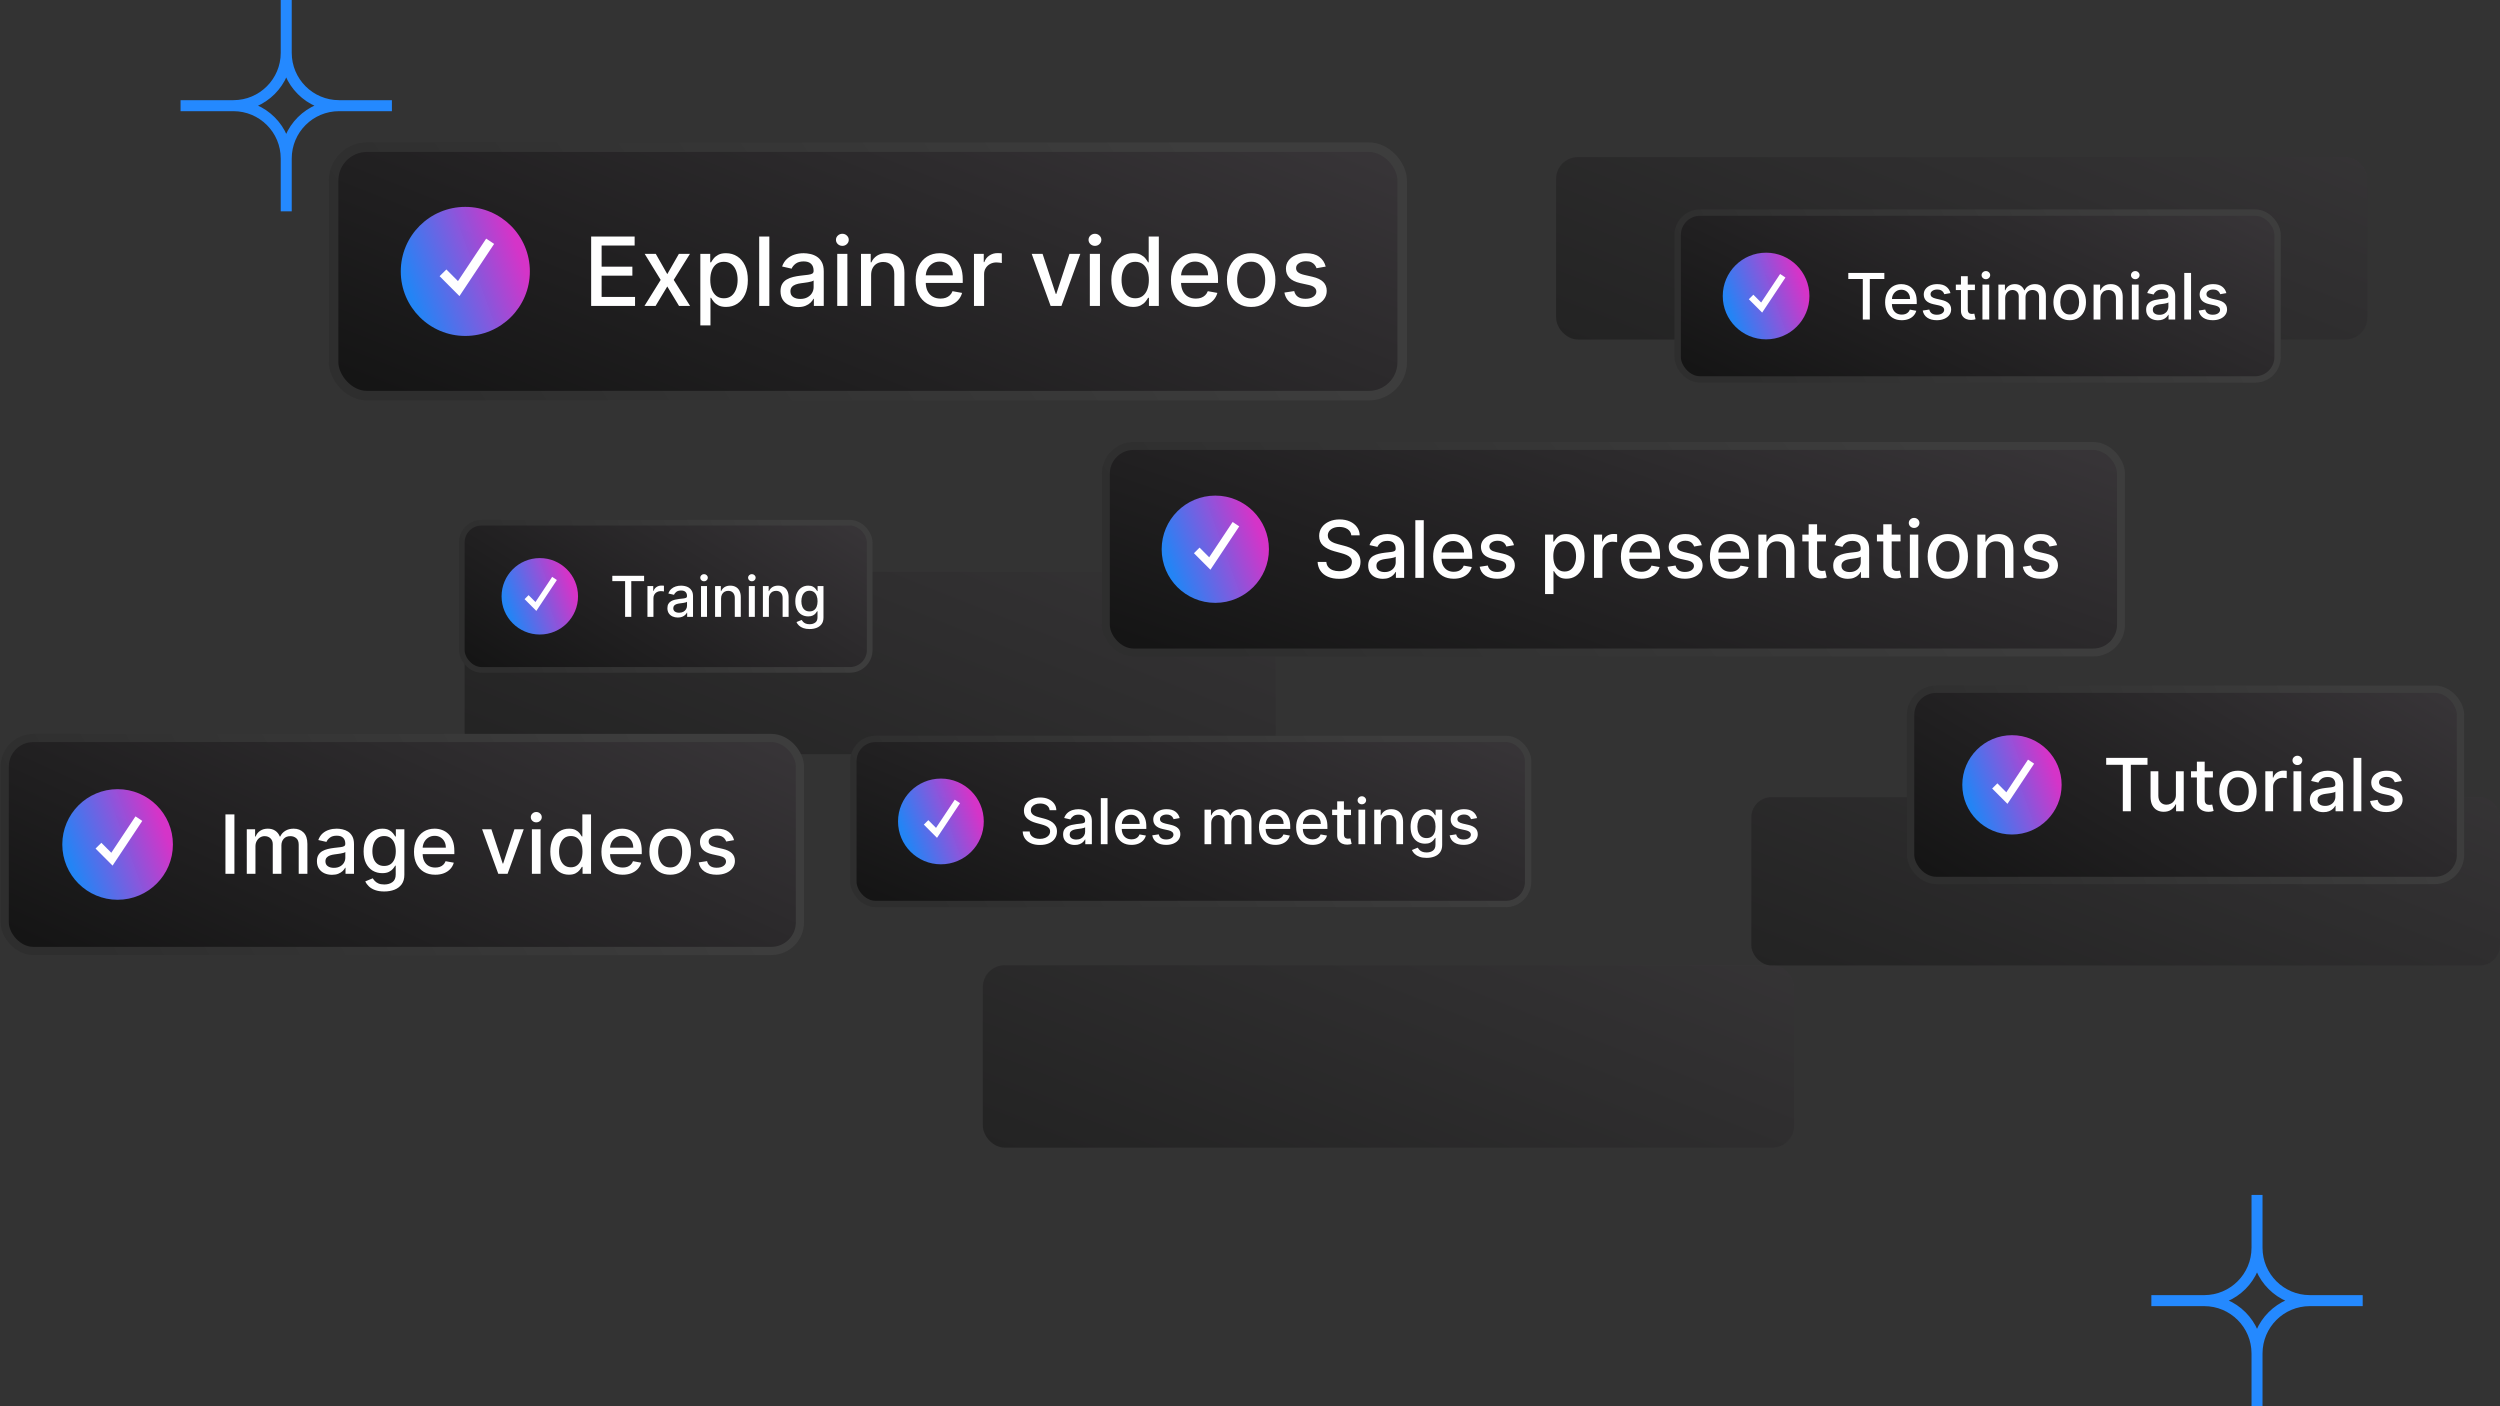 <svg width="3406" height="1916" viewBox="0 0 3406 1916" fill="none" xmlns="http://www.w3.org/2000/svg">
<rect x="0" y="0" width="3406" height="1916" fill="#333333" stroke="none"/>
<path d="M389.965 0V71.983M389.965 71.983C389.965 111.753 422.178 143.965 461.948 143.965M389.965 71.983C389.965 111.753 357.753 143.965 317.983 143.965M461.948 143.965H533.931M461.948 143.965C422.178 143.965 389.965 176.178 389.965 215.948M389.965 215.948V287.931M389.965 215.948C389.965 176.178 357.753 143.965 317.983 143.965M317.983 143.965H246" stroke="#2489FF" stroke-width="15" stroke-miterlimit="10"/>
<path d="M3074.97 1628V1699.98M3074.97 1699.98C3074.97 1739.75 3107.18 1771.97 3146.95 1771.97M3074.97 1699.98C3074.97 1739.75 3042.75 1771.97 3002.98 1771.97M3146.95 1771.97H3218.93M3146.95 1771.97C3107.18 1771.97 3074.97 1804.18 3074.97 1843.95M3074.97 1843.95V1915.93M3074.97 1843.95C3074.97 1804.18 3042.75 1771.97 3002.98 1771.97M3002.98 1771.97H2931" stroke="#2489FF" stroke-width="15" stroke-miterlimit="10"/>
<rect x="633" y="779" width="1105.31" height="248.545" rx="29.761" fill="url(#paint0_linear_2058_5756)" fill-opacity="0.5"/>
<rect x="1339" y="1315" width="1105.31" height="248.545" rx="29.761" fill="url(#paint1_linear_2058_5756)" fill-opacity="0.5"/>
<rect x="1506.6" y="607.601" width="1383.04" height="281.344" rx="37.794" fill="url(#paint2_linear_2058_5756)"/>
<rect x="1506.6" y="607.601" width="1383.04" height="281.344" rx="37.794" stroke="url(#paint3_linear_2058_5756)" stroke-width="10.798"/>
<path d="M1655.73 675.207C1615.36 675.207 1582.65 707.916 1582.65 748.273C1582.65 788.63 1615.36 821.34 1655.73 821.34C1696.09 821.34 1728.8 788.63 1728.8 748.273C1728.8 707.916 1696.09 675.207 1655.73 675.207Z" fill="url(#paint4_linear_2058_5756)"/>
<path d="M1630.44 749.87L1648.24 767.738L1683.85 714.135" stroke="white" stroke-width="10.798" stroke-miterlimit="10"/>
<path d="M1841.04 729.37C1840.63 725.74 1838.94 722.928 1835.97 720.934C1833.01 718.915 1829.28 717.905 1824.78 717.905C1821.56 717.905 1818.77 718.416 1816.42 719.439C1814.07 720.436 1812.24 721.816 1810.93 723.58C1809.66 725.318 1809.02 727.3 1809.02 729.524C1809.02 731.39 1809.45 733 1810.32 734.355C1811.22 735.71 1812.38 736.848 1813.81 737.768C1815.27 738.663 1816.83 739.417 1818.49 740.031C1820.15 740.619 1821.75 741.104 1823.28 741.488L1830.95 743.482C1833.46 744.095 1836.03 744.926 1838.66 745.974C1841.29 747.022 1843.73 748.403 1845.98 750.116C1848.23 751.828 1850.05 753.95 1851.43 756.481C1852.83 759.012 1853.54 762.041 1853.54 765.569C1853.54 770.017 1852.39 773.967 1850.09 777.418C1847.81 780.869 1844.5 783.592 1840.15 785.586C1835.83 787.58 1830.61 788.577 1824.47 788.577C1818.59 788.577 1813.5 787.644 1809.21 785.777C1804.91 783.911 1801.55 781.265 1799.12 777.84C1796.7 774.389 1795.35 770.298 1795.1 765.569H1806.99C1807.22 768.407 1808.14 770.771 1809.75 772.663C1811.38 774.529 1813.47 775.923 1816 776.843C1818.55 777.738 1821.35 778.185 1824.39 778.185C1827.74 778.185 1830.72 777.661 1833.33 776.613C1835.96 775.539 1838.03 774.056 1839.54 772.165C1841.05 770.247 1841.8 768.01 1841.8 765.454C1841.8 763.128 1841.14 761.223 1839.81 759.74C1838.51 758.258 1836.73 757.031 1834.48 756.059C1832.26 755.088 1829.74 754.231 1826.93 753.49L1817.65 750.959C1811.36 749.246 1806.37 746.728 1802.69 743.405C1799.03 740.082 1797.21 735.685 1797.21 730.214C1797.21 725.689 1798.43 721.739 1800.89 718.365C1803.34 714.991 1806.67 712.37 1810.86 710.504C1815.05 708.612 1819.78 707.666 1825.05 707.666C1830.36 707.666 1835.05 708.6 1839.12 710.466C1843.21 712.332 1846.43 714.901 1848.78 718.173C1851.13 721.42 1852.36 725.152 1852.46 729.37H1841.04ZM1883.92 788.577C1880.18 788.577 1876.81 787.886 1873.79 786.506C1870.78 785.1 1868.39 783.068 1866.62 780.409C1864.88 777.75 1864.02 774.491 1864.02 770.631C1864.02 767.307 1864.65 764.572 1865.93 762.425C1867.21 760.277 1868.94 758.577 1871.11 757.325C1873.28 756.072 1875.71 755.126 1878.4 754.487C1881.08 753.848 1883.81 753.362 1886.6 753.03C1890.13 752.621 1892.99 752.289 1895.19 752.033C1897.39 751.752 1898.99 751.304 1899.98 750.691C1900.98 750.077 1901.48 749.08 1901.48 747.7V747.431C1901.48 744.082 1900.53 741.488 1898.64 739.647C1896.78 737.806 1893.99 736.886 1890.28 736.886C1886.42 736.886 1883.38 737.743 1881.16 739.455C1878.96 741.143 1877.44 743.022 1876.59 745.092L1865.82 742.638C1867.1 739.059 1868.96 736.17 1871.42 733.972C1873.9 731.748 1876.75 730.137 1879.97 729.14C1883.19 728.118 1886.58 727.606 1890.13 727.606C1892.48 727.606 1894.97 727.888 1897.61 728.45C1900.27 728.987 1902.75 729.984 1905.05 731.441C1907.37 732.898 1909.28 734.982 1910.76 737.691C1912.24 740.376 1912.98 743.865 1912.98 748.16V787.273H1901.79V779.22H1901.33C1900.58 780.703 1899.47 782.16 1897.99 783.592C1896.51 785.023 1894.6 786.212 1892.28 787.158C1889.95 788.104 1887.16 788.577 1883.92 788.577ZM1886.41 779.374C1889.58 779.374 1892.29 778.747 1894.54 777.495C1896.81 776.242 1898.54 774.606 1899.72 772.586C1900.92 770.541 1901.52 768.356 1901.52 766.029V758.437C1901.11 758.846 1900.32 759.229 1899.14 759.587C1897.99 759.919 1896.67 760.213 1895.19 760.469C1893.71 760.699 1892.26 760.916 1890.86 761.121C1889.45 761.3 1888.28 761.453 1887.33 761.581C1885.11 761.862 1883.07 762.335 1881.23 763C1879.42 763.665 1877.96 764.623 1876.86 765.876C1875.79 767.103 1875.25 768.739 1875.25 770.784C1875.25 773.622 1876.3 775.769 1878.4 777.226C1880.49 778.658 1883.16 779.374 1886.41 779.374ZM1939.72 708.74V787.273H1928.25V708.74H1939.72ZM1980.53 788.462C1974.73 788.462 1969.73 787.222 1965.54 784.742C1961.37 782.237 1958.15 778.722 1955.87 774.197C1953.62 769.647 1952.5 764.316 1952.5 758.207C1952.5 752.173 1953.62 746.856 1955.87 742.255C1958.15 737.653 1961.32 734.061 1965.38 731.479C1969.47 728.897 1974.25 727.606 1979.72 727.606C1983.05 727.606 1986.27 728.156 1989.39 729.255C1992.51 730.355 1995.31 732.08 1997.79 734.432C2000.27 736.784 2002.22 739.839 2003.65 743.597C2005.08 747.329 2005.8 751.867 2005.8 757.21V761.274H1958.98V752.685H1994.56C1994.56 749.668 1993.95 746.997 1992.72 744.67C1991.5 742.319 1989.77 740.465 1987.55 739.11C1985.35 737.755 1982.77 737.078 1979.8 737.078C1976.58 737.078 1973.77 737.87 1971.37 739.455C1968.99 741.015 1967.15 743.06 1965.84 745.591C1964.57 748.096 1963.93 750.819 1963.93 753.758V760.469C1963.93 764.406 1964.62 767.755 1966 770.516C1967.4 773.277 1969.36 775.386 1971.86 776.843C1974.37 778.274 1977.3 778.99 1980.65 778.99C1982.82 778.99 1984.8 778.683 1986.59 778.07C1988.38 777.431 1989.92 776.485 1991.23 775.232C1992.53 773.98 1993.53 772.433 1994.22 770.592L2005.07 772.548C2004.2 775.744 2002.64 778.543 2000.39 780.946C1998.17 783.323 1995.37 785.177 1992 786.506C1988.65 787.81 1984.82 788.462 1980.53 788.462ZM2062.66 742.753L2052.27 744.594C2051.83 743.264 2051.14 741.999 2050.2 740.797C2049.28 739.596 2048.02 738.612 2046.44 737.845C2044.85 737.078 2042.87 736.694 2040.49 736.694C2037.25 736.694 2034.54 737.423 2032.36 738.88C2030.19 740.312 2029.11 742.165 2029.11 744.44C2029.11 746.409 2029.83 747.994 2031.29 749.195C2032.75 750.397 2035.1 751.381 2038.35 752.148L2047.7 754.295C2053.12 755.548 2057.16 757.478 2059.82 760.086C2062.48 762.693 2063.81 766.08 2063.81 770.247C2063.81 773.775 2062.79 776.92 2060.74 779.68C2058.72 782.416 2055.9 784.563 2052.27 786.123C2048.66 787.682 2044.48 788.462 2039.73 788.462C2033.13 788.462 2027.75 787.056 2023.58 784.244C2019.42 781.406 2016.86 777.38 2015.91 772.165L2027 770.477C2027.69 773.366 2029.11 775.552 2031.25 777.035C2033.4 778.492 2036.2 779.22 2039.65 779.22C2043.41 779.22 2046.41 778.441 2048.66 776.881C2050.91 775.296 2052.04 773.366 2052.04 771.091C2052.04 769.25 2051.35 767.704 2049.97 766.451C2048.61 765.198 2046.53 764.253 2043.71 763.613L2033.74 761.428C2028.25 760.175 2024.18 758.181 2021.55 755.446C2018.94 752.71 2017.64 749.246 2017.64 745.054C2017.64 741.577 2018.61 738.535 2020.55 735.928C2022.5 733.32 2025.18 731.288 2028.61 729.831C2032.03 728.348 2035.96 727.606 2040.38 727.606C2046.74 727.606 2051.75 728.987 2055.41 731.748C2059.07 734.483 2061.48 738.152 2062.66 742.753ZM2104.99 809.36V728.373H2116.19V737.922H2117.15C2117.81 736.694 2118.77 735.276 2120.02 733.665C2121.28 732.055 2123.01 730.649 2125.24 729.447C2127.46 728.22 2130.4 727.606 2134.06 727.606C2138.81 727.606 2143.06 728.808 2146.79 731.211C2150.52 733.614 2153.45 737.078 2155.57 741.603C2157.72 746.128 2158.79 751.573 2158.79 757.938C2158.79 764.304 2157.73 769.762 2155.61 774.312C2153.49 778.837 2150.57 782.326 2146.87 784.78C2143.16 787.209 2138.93 788.423 2134.17 788.423C2130.59 788.423 2127.67 787.823 2125.39 786.621C2123.14 785.42 2121.38 784.014 2120.1 782.403C2118.82 780.792 2117.84 779.361 2117.15 778.108H2116.46V809.36H2104.99ZM2116.23 757.823C2116.23 761.965 2116.83 765.595 2118.03 768.713C2119.23 771.832 2120.97 774.274 2123.24 776.038C2125.52 777.776 2128.31 778.645 2131.6 778.645C2135.03 778.645 2137.89 777.738 2140.19 775.923C2142.49 774.082 2144.23 771.589 2145.41 768.445C2146.61 765.301 2147.21 761.76 2147.21 757.823C2147.21 753.937 2146.62 750.448 2145.45 747.355C2144.3 744.261 2142.56 741.82 2140.23 740.031C2137.93 738.241 2135.06 737.346 2131.6 737.346C2128.28 737.346 2125.47 738.203 2123.17 739.916C2120.89 741.628 2119.17 744.019 2117.99 747.086C2116.82 750.154 2116.23 753.733 2116.23 757.823ZM2171.64 787.273V728.373H2182.72V737.73H2183.33C2184.41 734.56 2186.3 732.067 2189.01 730.252C2191.74 728.412 2194.84 727.491 2198.29 727.491C2199 727.491 2199.85 727.517 2200.82 727.568C2201.82 727.619 2202.6 727.683 2203.16 727.76V738.727C2202.7 738.599 2201.88 738.458 2200.7 738.305C2199.53 738.126 2198.35 738.037 2197.18 738.037C2194.47 738.037 2192.05 738.612 2189.93 739.762C2187.83 740.887 2186.17 742.459 2184.94 744.479C2183.72 746.473 2183.1 748.748 2183.1 751.304V787.273H2171.64ZM2236.36 788.462C2230.55 788.462 2225.56 787.222 2221.36 784.742C2217.2 782.237 2213.97 778.722 2211.7 774.197C2209.45 769.647 2208.33 764.316 2208.33 758.207C2208.33 752.173 2209.45 746.856 2211.7 742.255C2213.97 737.653 2217.14 734.061 2221.21 731.479C2225.3 728.897 2230.08 727.606 2235.55 727.606C2238.87 727.606 2242.1 728.156 2245.21 729.255C2248.33 730.355 2251.13 732.08 2253.61 734.432C2256.09 736.784 2258.05 739.839 2259.48 743.597C2260.91 747.329 2261.63 751.867 2261.63 757.21V761.274H2214.81V752.685H2250.39C2250.39 749.668 2249.78 746.997 2248.55 744.67C2247.32 742.319 2245.6 740.465 2243.37 739.11C2241.17 737.755 2238.59 737.078 2235.63 737.078C2232.41 737.078 2229.59 737.87 2227.19 739.455C2224.81 741.015 2222.97 743.06 2221.67 745.591C2220.39 748.096 2219.75 750.819 2219.75 753.758V760.469C2219.75 764.406 2220.44 767.755 2221.82 770.516C2223.23 773.277 2225.18 775.386 2227.69 776.843C2230.2 778.274 2233.12 778.99 2236.47 778.99C2238.64 778.99 2240.63 778.683 2242.41 778.07C2244.2 777.431 2245.75 776.485 2247.05 775.232C2248.36 773.98 2249.36 772.433 2250.05 770.592L2260.9 772.548C2260.03 775.744 2258.47 778.543 2256.22 780.946C2254 783.323 2251.2 785.177 2247.82 786.506C2244.47 787.81 2240.65 788.462 2236.36 788.462ZM2318.48 742.753L2308.09 744.594C2307.66 743.264 2306.97 741.999 2306.02 740.797C2305.1 739.596 2303.85 738.612 2302.26 737.845C2300.68 737.078 2298.7 736.694 2296.32 736.694C2293.07 736.694 2290.36 737.423 2288.19 738.88C2286.02 740.312 2284.93 742.165 2284.93 744.44C2284.93 746.409 2285.66 747.994 2287.12 749.195C2288.57 750.397 2290.93 751.381 2294.17 752.148L2303.53 754.295C2308.95 755.548 2312.99 757.478 2315.65 760.086C2318.3 762.693 2319.63 766.08 2319.63 770.247C2319.63 773.775 2318.61 776.92 2316.57 779.68C2314.55 782.416 2311.72 784.563 2308.09 786.123C2304.49 787.682 2300.31 788.462 2295.55 788.462C2288.96 788.462 2283.58 787.056 2279.41 784.244C2275.24 781.406 2272.69 777.38 2271.74 772.165L2282.82 770.477C2283.51 773.366 2284.93 775.552 2287.08 777.035C2289.23 778.492 2292.03 779.22 2295.48 779.22C2299.23 779.22 2302.24 778.441 2304.49 776.881C2306.74 775.296 2307.86 773.366 2307.86 771.091C2307.86 769.25 2307.17 767.704 2305.79 766.451C2304.44 765.198 2302.35 764.253 2299.54 763.613L2289.57 761.428C2284.07 760.175 2280.01 758.181 2277.38 755.446C2274.77 752.71 2273.47 749.246 2273.47 745.054C2273.47 741.577 2274.44 738.535 2276.38 735.928C2278.32 733.32 2281.01 731.288 2284.43 729.831C2287.86 728.348 2291.78 727.606 2296.2 727.606C2302.57 727.606 2307.58 728.987 2311.24 731.748C2314.89 734.483 2317.31 738.152 2318.48 742.753ZM2357.63 788.462C2351.82 788.462 2346.82 787.222 2342.63 784.742C2338.47 782.237 2335.24 778.722 2332.97 774.197C2330.72 769.647 2329.59 764.316 2329.59 758.207C2329.59 752.173 2330.72 746.856 2332.97 742.255C2335.24 737.653 2338.41 734.061 2342.48 731.479C2346.57 728.897 2351.35 727.606 2356.82 727.606C2360.14 727.606 2363.36 728.156 2366.48 729.255C2369.6 730.355 2372.4 732.08 2374.88 734.432C2377.36 736.784 2379.32 739.839 2380.75 743.597C2382.18 747.329 2382.9 751.867 2382.9 757.21V761.274H2336.08V752.685H2371.66C2371.66 749.668 2371.05 746.997 2369.82 744.67C2368.59 742.319 2366.87 740.465 2364.64 739.11C2362.44 737.755 2359.86 737.078 2356.9 737.078C2353.68 737.078 2350.86 737.87 2348.46 739.455C2346.08 741.015 2344.24 743.06 2342.94 745.591C2341.66 748.096 2341.02 750.819 2341.02 753.758V760.469C2341.02 764.406 2341.71 767.755 2343.09 770.516C2344.5 773.277 2346.45 775.386 2348.96 776.843C2351.46 778.274 2354.39 778.99 2357.74 778.99C2359.91 778.99 2361.89 778.683 2363.68 778.07C2365.47 777.431 2367.02 776.485 2368.32 775.232C2369.63 773.98 2370.62 772.433 2371.32 770.592L2382.17 772.548C2381.3 775.744 2379.74 778.543 2377.49 780.946C2375.26 783.323 2372.47 785.177 2369.09 786.506C2365.74 787.81 2361.92 788.462 2357.63 788.462ZM2407.08 752.301V787.273H2395.62V728.373H2406.62V737.96H2407.35C2408.71 734.841 2410.83 732.336 2413.72 730.444C2416.63 728.552 2420.3 727.606 2424.72 727.606C2428.74 727.606 2432.25 728.45 2435.27 730.137C2438.28 731.799 2440.62 734.279 2442.28 737.576C2443.95 740.874 2444.78 744.952 2444.78 749.809V787.273H2433.31V751.189C2433.31 746.92 2432.2 743.584 2429.98 741.181C2427.75 738.752 2424.7 737.538 2420.81 737.538C2418.15 737.538 2415.79 738.113 2413.72 739.264C2411.67 740.414 2410.05 742.101 2408.85 744.325C2407.67 746.524 2407.08 749.182 2407.08 752.301ZM2487.65 728.373V737.576H2455.48V728.373H2487.65ZM2464.1 714.262H2475.57V769.979C2475.57 772.203 2475.9 773.877 2476.57 775.002C2477.23 776.101 2478.09 776.856 2479.13 777.265C2480.21 777.648 2481.37 777.84 2482.62 777.84C2483.54 777.84 2484.35 777.776 2485.04 777.648C2485.73 777.52 2486.27 777.418 2486.65 777.341L2488.72 786.813C2488.06 787.068 2487.11 787.324 2485.88 787.58C2484.66 787.861 2483.12 788.014 2481.28 788.04C2478.27 788.091 2475.45 787.554 2472.85 786.429C2470.24 785.305 2468.13 783.566 2466.52 781.214C2464.91 778.862 2464.1 775.91 2464.1 772.356V714.262ZM2517.47 788.577C2513.74 788.577 2510.36 787.886 2507.35 786.506C2504.33 785.1 2501.94 783.068 2500.18 780.409C2498.44 777.75 2497.57 774.491 2497.57 770.631C2497.57 767.307 2498.21 764.572 2499.49 762.425C2500.77 760.277 2502.49 758.577 2504.66 757.325C2506.84 756.072 2509.27 755.126 2511.95 754.487C2514.63 753.848 2517.37 753.362 2520.16 753.03C2523.68 752.621 2526.55 752.289 2528.75 752.033C2530.94 751.752 2532.54 751.304 2533.54 750.691C2534.54 750.077 2535.03 749.08 2535.03 747.7V747.431C2535.03 744.082 2534.09 741.488 2532.2 739.647C2530.33 737.806 2527.54 736.886 2523.84 736.886C2519.98 736.886 2516.93 737.743 2514.71 739.455C2512.51 741.143 2510.99 743.022 2510.15 745.092L2499.37 742.638C2500.65 739.059 2502.52 736.17 2504.97 733.972C2507.45 731.748 2510.3 730.137 2513.52 729.14C2516.74 728.118 2520.13 727.606 2523.68 727.606C2526.04 727.606 2528.53 727.888 2531.16 728.45C2533.82 728.987 2536.3 729.984 2538.6 731.441C2540.93 732.898 2542.83 734.982 2544.31 737.691C2545.8 740.376 2546.54 743.865 2546.54 748.16V787.273H2535.34V779.22H2534.88C2534.14 780.703 2533.03 782.16 2531.54 783.592C2530.06 785.023 2528.16 786.212 2525.83 787.158C2523.5 788.104 2520.72 788.577 2517.47 788.577ZM2519.96 779.374C2523.13 779.374 2525.84 778.747 2528.09 777.495C2530.37 776.242 2532.09 774.606 2533.27 772.586C2534.47 770.541 2535.07 768.356 2535.07 766.029V758.437C2534.66 758.846 2533.87 759.229 2532.69 759.587C2531.54 759.919 2530.23 760.213 2528.75 760.469C2527.26 760.699 2525.82 760.916 2524.41 761.121C2523.01 761.3 2521.83 761.453 2520.88 761.581C2518.66 761.862 2516.63 762.335 2514.79 763C2512.97 763.665 2511.51 764.623 2510.42 765.876C2509.34 767.103 2508.81 768.739 2508.81 770.784C2508.81 773.622 2509.85 775.769 2511.95 777.226C2514.05 778.658 2516.72 779.374 2519.96 779.374ZM2589.3 728.373V737.576H2557.13V728.373H2589.3ZM2565.76 714.262H2577.22V769.979C2577.22 772.203 2577.56 773.877 2578.22 775.002C2578.89 776.101 2579.74 776.856 2580.79 777.265C2581.86 777.648 2583.03 777.84 2584.28 777.84C2585.2 777.84 2586.01 777.776 2586.7 777.648C2587.39 777.52 2587.92 777.418 2588.31 777.341L2590.38 786.813C2589.71 787.068 2588.77 787.324 2587.54 787.58C2586.31 787.861 2584.78 788.014 2582.94 788.04C2579.92 788.091 2577.11 787.554 2574.5 786.429C2571.89 785.305 2569.78 783.566 2568.17 781.214C2566.56 778.862 2565.76 775.91 2565.76 772.356V714.262ZM2601.99 787.273V728.373H2613.45V787.273H2601.99ZM2607.78 719.285C2605.78 719.285 2604.07 718.621 2602.64 717.291C2601.23 715.936 2600.53 714.326 2600.53 712.46C2600.53 710.568 2601.23 708.957 2602.64 707.628C2604.07 706.273 2605.78 705.596 2607.78 705.596C2609.77 705.596 2611.47 706.273 2612.88 707.628C2614.31 708.957 2615.02 710.568 2615.02 712.46C2615.02 714.326 2614.31 715.936 2612.88 717.291C2611.47 718.621 2609.77 719.285 2607.78 719.285ZM2653.69 788.462C2648.16 788.462 2643.35 787.196 2639.23 784.665C2635.11 782.135 2631.92 778.594 2629.64 774.044C2627.37 769.493 2626.23 764.176 2626.23 758.092C2626.23 751.982 2627.37 746.639 2629.64 742.063C2631.92 737.487 2635.11 733.934 2639.23 731.403C2643.35 728.872 2648.16 727.606 2653.69 727.606C2659.21 727.606 2664.03 728.872 2668.14 731.403C2672.26 733.934 2675.45 737.487 2677.73 742.063C2680 746.639 2681.14 751.982 2681.14 758.092C2681.14 764.176 2680 769.493 2677.73 774.044C2675.45 778.594 2672.26 782.135 2668.14 784.665C2664.03 787.196 2659.21 788.462 2653.69 788.462ZM2653.72 778.837C2657.3 778.837 2660.27 777.891 2662.62 775.999C2664.97 774.107 2666.71 771.589 2667.84 768.445C2668.99 765.301 2669.56 761.837 2669.56 758.053C2669.56 754.295 2668.99 750.844 2667.84 747.7C2666.71 744.53 2664.97 741.986 2662.62 740.069C2660.27 738.152 2657.3 737.193 2653.72 737.193C2650.12 737.193 2647.13 738.152 2644.75 740.069C2642.4 741.986 2640.65 744.53 2639.5 747.7C2638.37 750.844 2637.81 754.295 2637.81 758.053C2637.81 761.837 2638.37 765.301 2639.5 768.445C2640.65 771.589 2642.4 774.107 2644.75 775.999C2647.13 777.891 2650.12 778.837 2653.72 778.837ZM2705.41 752.301V787.273H2693.94V728.373H2704.95V737.96H2705.67C2707.03 734.841 2709.15 732.336 2712.04 730.444C2714.95 728.552 2718.62 727.606 2723.04 727.606C2727.06 727.606 2730.57 728.45 2733.59 730.137C2736.61 731.799 2738.95 734.279 2740.61 737.576C2742.27 740.874 2743.1 744.952 2743.1 749.809V787.273H2731.63V751.189C2731.63 746.92 2730.52 743.584 2728.3 741.181C2726.07 738.752 2723.02 737.538 2719.13 737.538C2716.47 737.538 2714.11 738.113 2712.04 739.264C2709.99 740.414 2708.37 742.101 2707.17 744.325C2705.99 746.524 2705.41 749.182 2705.41 752.301ZM2802.61 742.753L2792.22 744.594C2791.79 743.264 2791.1 741.999 2790.15 740.797C2789.23 739.596 2787.98 738.612 2786.39 737.845C2784.81 737.078 2782.83 736.694 2780.45 736.694C2777.2 736.694 2774.49 737.423 2772.32 738.88C2770.15 740.312 2769.06 742.165 2769.06 744.44C2769.06 746.409 2769.79 747.994 2771.25 749.195C2772.7 750.397 2775.05 751.381 2778.3 752.148L2787.66 754.295C2793.08 755.548 2797.12 757.478 2799.78 760.086C2802.43 762.693 2803.76 766.08 2803.76 770.247C2803.76 773.775 2802.74 776.92 2800.7 779.68C2798.68 782.416 2795.85 784.563 2792.22 786.123C2788.62 787.682 2784.44 788.462 2779.68 788.462C2773.09 788.462 2767.71 787.056 2763.54 784.244C2759.37 781.406 2756.81 777.38 2755.87 772.165L2766.95 770.477C2767.64 773.366 2769.06 775.552 2771.21 777.035C2773.35 778.492 2776.15 779.22 2779.61 779.22C2783.36 779.22 2786.37 778.441 2788.62 776.881C2790.87 775.296 2791.99 773.366 2791.99 771.091C2791.99 769.25 2791.3 767.704 2789.92 766.451C2788.57 765.198 2786.48 764.253 2783.67 763.613L2773.7 761.428C2768.2 760.175 2764.14 758.181 2761.51 755.446C2758.9 752.71 2757.59 749.246 2757.59 745.054C2757.59 741.577 2758.57 738.535 2760.51 735.928C2762.45 733.32 2765.14 731.288 2768.56 729.831C2771.99 728.348 2775.91 727.606 2780.33 727.606C2786.7 727.606 2791.71 728.987 2795.37 731.748C2799.02 734.483 2801.44 738.152 2802.61 742.753Z" fill="white"/>
<rect x="454.503" y="200.503" width="1455.85" height="338.539" rx="45.477" fill="url(#paint5_linear_2058_5756)"/>
<rect x="454.503" y="200.503" width="1455.85" height="338.539" rx="45.477" stroke="url(#paint6_linear_2058_5756)" stroke-width="12.993"/>
<path d="M633.946 281.853C585.376 281.853 546.015 321.211 546.015 369.773C546.015 418.335 585.376 457.693 633.946 457.693C682.517 457.693 721.878 418.335 721.878 369.773C721.878 321.211 682.517 281.853 633.946 281.853Z" fill="url(#paint7_linear_2058_5756)"/>
<path d="M603.515 371.695L624.938 393.195L667.785 328.695" stroke="white" stroke-width="12.993" stroke-miterlimit="10"/>
<path d="M805.388 416.773V322.275H864.634V334.549H819.645V363.341H861.542V375.569H819.645V404.499H865.187V416.773H805.388ZM893.46 345.899L909.102 373.492L924.883 345.899H939.971L917.869 381.336L940.156 416.773H925.067L909.102 390.288L893.184 416.773H878.049L900.105 381.336L878.326 345.899H893.46ZM954.137 443.351V345.899H967.61V357.389H968.764C969.563 355.912 970.717 354.205 972.224 352.267C973.731 350.329 975.823 348.637 978.499 347.191C981.176 345.715 984.713 344.977 989.112 344.977C994.834 344.977 999.94 346.422 1004.43 349.314C1008.92 352.205 1012.44 356.374 1015 361.818C1017.58 367.263 1018.87 373.815 1018.87 381.475C1018.87 389.134 1017.6 395.702 1015.04 401.177C1012.49 406.622 1008.98 410.821 1004.52 413.774C1000.06 416.696 994.972 418.157 989.25 418.157C984.944 418.157 981.422 417.434 978.684 415.989C975.977 414.543 973.854 412.851 972.316 410.913C970.778 408.975 969.594 407.252 968.764 405.745H967.933V443.351H954.137ZM967.656 381.336C967.656 386.32 968.379 390.688 969.825 394.44C971.271 398.193 973.362 401.131 976.1 403.253C978.838 405.345 982.191 406.391 986.159 406.391C990.281 406.391 993.726 405.299 996.495 403.115C999.263 400.9 1001.35 397.901 1002.77 394.117C1004.22 390.334 1004.94 386.073 1004.94 381.336C1004.94 376.661 1004.23 372.462 1002.82 368.74C1001.43 365.017 999.34 362.08 996.541 359.927C993.772 357.773 990.312 356.697 986.159 356.697C982.16 356.697 978.776 357.727 976.008 359.788C973.27 361.849 971.194 364.725 969.779 368.417C968.364 372.108 967.656 376.414 967.656 381.336ZM1048.13 322.275V416.773H1034.33V322.275H1048.13ZM1087.31 418.342C1082.82 418.342 1078.76 417.511 1075.13 415.85C1071.5 414.158 1068.63 411.713 1066.5 408.514C1064.41 405.314 1063.37 401.392 1063.37 396.748C1063.37 392.749 1064.13 389.457 1065.67 386.873C1067.21 384.289 1069.29 382.244 1071.9 380.736C1074.52 379.229 1077.44 378.091 1080.67 377.322C1083.9 376.553 1087.19 375.968 1090.54 375.569C1094.79 375.076 1098.23 374.676 1100.88 374.369C1103.52 374.03 1105.45 373.492 1106.65 372.754C1107.85 372.016 1108.45 370.816 1108.45 369.155V368.832C1108.45 364.802 1107.31 361.68 1105.03 359.465C1102.79 357.25 1099.43 356.143 1094.97 356.143C1090.33 356.143 1086.67 357.173 1083.99 359.234C1081.35 361.265 1079.51 363.526 1078.5 366.017L1065.53 363.064C1067.07 358.758 1069.32 355.282 1072.27 352.636C1075.25 349.96 1078.68 348.022 1082.56 346.822C1086.44 345.592 1090.51 344.977 1094.79 344.977C1097.62 344.977 1100.62 345.315 1103.79 345.992C1106.98 346.638 1109.97 347.837 1112.74 349.591C1115.54 351.344 1117.83 353.851 1119.61 357.112C1121.4 360.342 1122.29 364.541 1122.29 369.709V416.773H1108.81V407.083H1108.26C1107.37 408.867 1106.03 410.621 1104.25 412.343C1102.46 414.066 1100.17 415.496 1097.37 416.635C1094.57 417.773 1091.22 418.342 1087.31 418.342ZM1090.31 407.268C1094.13 407.268 1097.39 406.514 1100.09 405.007C1102.83 403.5 1104.91 401.531 1106.32 399.101C1107.77 396.64 1108.49 394.01 1108.49 391.211V382.074C1108 382.567 1107.05 383.028 1105.63 383.459C1104.25 383.859 1102.66 384.212 1100.88 384.52C1099.09 384.797 1097.36 385.058 1095.66 385.304C1093.97 385.52 1092.56 385.704 1091.42 385.858C1088.74 386.196 1086.3 386.766 1084.08 387.565C1081.9 388.365 1080.15 389.519 1078.82 391.026C1077.53 392.502 1076.88 394.471 1076.88 396.932C1076.88 400.347 1078.15 402.93 1080.67 404.684C1083.19 406.406 1086.41 407.268 1090.31 407.268ZM1140.66 416.773V345.899H1154.46V416.773H1140.66ZM1147.63 334.964C1145.23 334.964 1143.17 334.164 1141.45 332.565C1139.76 330.934 1138.91 328.996 1138.91 326.751C1138.91 324.474 1139.76 322.536 1141.45 320.937C1143.17 319.307 1145.23 318.491 1147.63 318.491C1150.03 318.491 1152.08 319.307 1153.77 320.937C1155.49 322.536 1156.35 324.474 1156.35 326.751C1156.35 328.996 1155.49 330.934 1153.77 332.565C1152.08 334.164 1150.03 334.964 1147.63 334.964ZM1186.82 374.692V416.773H1173.02V345.899H1186.26V357.435H1187.14C1188.77 353.682 1191.32 350.667 1194.8 348.391C1198.31 346.115 1202.72 344.977 1208.04 344.977C1212.87 344.977 1217.1 345.992 1220.73 348.022C1224.36 350.021 1227.18 353.005 1229.18 356.973C1231.17 360.942 1232.17 365.848 1232.17 371.693V416.773H1218.38V373.354C1218.38 368.217 1217.04 364.202 1214.36 361.311C1211.69 358.388 1208.01 356.927 1203.34 356.927C1200.14 356.927 1197.29 357.619 1194.8 359.004C1192.34 360.388 1190.39 362.418 1188.94 365.094C1187.52 367.74 1186.82 370.939 1186.82 374.692ZM1281.22 418.203C1274.24 418.203 1268.23 416.711 1263.18 413.728C1258.17 410.713 1254.29 406.483 1251.55 401.039C1248.85 395.563 1247.49 389.15 1247.49 381.798C1247.49 374.538 1248.85 368.14 1251.55 362.603C1254.29 357.066 1258.11 352.744 1263 349.637C1267.92 346.53 1273.67 344.977 1280.25 344.977C1284.25 344.977 1288.13 345.638 1291.88 346.961C1295.63 348.283 1299 350.36 1301.99 353.19C1304.97 356.02 1307.32 359.696 1309.05 364.218C1310.77 368.709 1311.63 374.169 1311.63 380.598V385.489H1255.29V375.153H1298.11C1298.11 371.523 1297.37 368.309 1295.9 365.51C1294.42 362.68 1292.34 360.449 1289.67 358.819C1287.02 357.189 1283.91 356.374 1280.35 356.374C1276.47 356.374 1273.09 357.327 1270.19 359.234C1267.33 361.111 1265.12 363.572 1263.55 366.617C1262.01 369.632 1261.24 372.908 1261.24 376.445V384.52C1261.24 389.257 1262.07 393.287 1263.74 396.609C1265.43 399.931 1267.78 402.469 1270.79 404.222C1273.81 405.945 1277.33 406.806 1281.36 406.806C1283.98 406.806 1286.36 406.437 1288.51 405.699C1290.67 404.93 1292.53 403.792 1294.1 402.284C1295.67 400.777 1296.86 398.916 1297.7 396.701L1310.75 399.055C1309.71 402.9 1307.83 406.268 1305.12 409.16C1302.45 412.02 1299.08 414.251 1295.02 415.85C1290.99 417.419 1286.39 418.203 1281.22 418.203ZM1326.94 416.773V345.899H1340.27V357.158H1341.01C1342.3 353.344 1344.58 350.344 1347.84 348.16C1351.13 345.946 1354.85 344.838 1359.01 344.838C1359.87 344.838 1360.88 344.869 1362.05 344.931C1363.25 344.992 1364.19 345.069 1364.87 345.161V358.358C1364.31 358.204 1363.33 358.035 1361.91 357.85C1360.5 357.635 1359.08 357.527 1357.67 357.527C1354.41 357.527 1351.5 358.219 1348.95 359.604C1346.42 360.957 1344.43 362.849 1342.95 365.279C1341.47 367.678 1340.73 370.416 1340.73 373.492V416.773H1326.94ZM1471.82 345.899L1446.12 416.773H1431.36L1405.61 345.899H1420.42L1438.37 400.439H1439.11L1457.01 345.899H1471.82ZM1484.79 416.773V345.899H1498.58V416.773H1484.79ZM1491.76 334.964C1489.36 334.964 1487.29 334.164 1485.57 332.565C1483.88 330.934 1483.03 328.996 1483.03 326.751C1483.03 324.474 1483.88 322.536 1485.57 320.937C1487.29 319.307 1489.36 318.491 1491.76 318.491C1494.15 318.491 1496.2 319.307 1497.89 320.937C1499.61 322.536 1500.48 324.474 1500.48 326.751C1500.48 328.996 1499.61 330.934 1497.89 332.565C1496.2 334.164 1494.15 334.964 1491.76 334.964ZM1543.68 418.157C1537.95 418.157 1532.85 416.696 1528.36 413.774C1523.9 410.821 1520.39 406.622 1517.84 401.177C1515.31 395.702 1514.05 389.134 1514.05 381.475C1514.05 373.815 1515.33 367.263 1517.88 361.818C1520.47 356.374 1524 352.205 1528.5 349.314C1532.99 346.422 1538.08 344.977 1543.77 344.977C1548.17 344.977 1551.7 345.715 1554.38 347.191C1557.09 348.637 1559.18 350.329 1560.66 352.267C1562.16 354.205 1563.33 355.912 1564.16 357.389H1564.99V322.275H1578.79V416.773H1565.32V405.745H1564.16C1563.33 407.252 1562.13 408.975 1560.56 410.913C1559.03 412.851 1556.9 414.543 1554.2 415.989C1551.49 417.434 1547.98 418.157 1543.68 418.157ZM1546.72 406.391C1550.69 406.391 1554.04 405.345 1556.78 403.253C1559.55 401.131 1561.64 398.193 1563.06 394.44C1564.5 390.688 1565.22 386.32 1565.22 381.336C1565.22 376.414 1564.52 372.108 1563.1 368.417C1561.69 364.725 1559.61 361.849 1556.87 359.788C1554.13 357.727 1550.75 356.697 1546.72 356.697C1542.57 356.697 1539.11 357.773 1536.34 359.927C1533.57 362.08 1531.48 365.017 1530.06 368.74C1528.68 372.462 1527.99 376.661 1527.99 381.336C1527.99 386.073 1528.7 390.334 1530.11 394.117C1531.53 397.901 1533.62 400.9 1536.39 403.115C1539.18 405.299 1542.63 406.391 1546.72 406.391ZM1629.03 418.203C1622.04 418.203 1616.03 416.711 1610.99 413.728C1605.97 410.713 1602.1 406.483 1599.36 401.039C1596.65 395.563 1595.3 389.15 1595.3 381.798C1595.3 374.538 1596.65 368.14 1599.36 362.603C1602.1 357.066 1605.91 352.744 1610.8 349.637C1615.72 346.53 1621.47 344.977 1628.06 344.977C1632.06 344.977 1635.93 345.638 1639.69 346.961C1643.44 348.283 1646.81 350.36 1649.79 353.19C1652.77 356.02 1655.13 359.696 1656.85 364.218C1658.57 368.709 1659.43 374.169 1659.43 380.598V385.489H1603.09V375.153H1645.91C1645.91 371.523 1645.18 368.309 1643.7 365.51C1642.22 362.68 1640.15 360.449 1637.47 358.819C1634.82 357.189 1631.72 356.374 1628.15 356.374C1624.27 356.374 1620.89 357.327 1618 359.234C1615.14 361.111 1612.92 363.572 1611.35 366.617C1609.82 369.632 1609.05 372.908 1609.05 376.445V384.52C1609.05 389.257 1609.88 393.287 1611.54 396.609C1613.23 399.931 1615.58 402.469 1618.6 404.222C1621.61 405.945 1625.14 406.806 1629.16 406.806C1631.78 406.806 1634.16 406.437 1636.32 405.699C1638.47 404.93 1640.33 403.792 1641.9 402.284C1643.47 400.777 1644.67 398.916 1645.5 396.701L1658.56 399.055C1657.51 402.9 1655.63 406.268 1652.93 409.16C1650.25 412.02 1646.88 414.251 1642.82 415.85C1638.79 417.419 1634.19 418.203 1629.03 418.203ZM1704.59 418.203C1697.95 418.203 1692.15 416.681 1687.2 413.635C1682.25 410.59 1678.4 406.33 1675.66 400.854C1672.93 395.379 1671.56 388.98 1671.56 381.659C1671.56 374.307 1672.93 367.878 1675.66 362.372C1678.4 356.866 1682.25 352.59 1687.2 349.545C1692.15 346.499 1697.95 344.977 1704.59 344.977C1711.24 344.977 1717.04 346.499 1721.99 349.545C1726.94 352.59 1730.79 356.866 1733.53 362.372C1736.26 367.878 1737.63 374.307 1737.63 381.659C1737.63 388.98 1736.26 395.379 1733.53 400.854C1730.79 406.33 1726.94 410.59 1721.99 413.635C1717.04 416.681 1711.24 418.203 1704.59 418.203ZM1704.64 406.622C1708.95 406.622 1712.52 405.484 1715.35 403.207C1718.18 400.931 1720.27 397.901 1721.62 394.117C1723.01 390.334 1723.7 386.166 1723.7 381.613C1723.7 377.091 1723.01 372.938 1721.62 369.155C1720.27 365.34 1718.18 362.28 1715.35 359.973C1712.52 357.666 1708.95 356.512 1704.64 356.512C1700.3 356.512 1696.7 357.666 1693.84 359.973C1691.01 362.28 1688.91 365.34 1687.52 369.155C1686.17 372.938 1685.49 377.091 1685.49 381.613C1685.49 386.166 1686.17 390.334 1687.52 394.117C1688.91 397.901 1691.01 400.931 1693.84 403.207C1696.7 405.484 1700.3 406.622 1704.64 406.622ZM1806.14 363.203L1793.64 365.417C1793.11 363.818 1792.28 362.295 1791.14 360.849C1790.04 359.404 1788.53 358.219 1786.62 357.296C1784.72 356.374 1782.33 355.912 1779.47 355.912C1775.56 355.912 1772.3 356.789 1769.69 358.542C1767.07 360.265 1765.77 362.495 1765.77 365.233C1765.77 367.601 1766.64 369.509 1768.4 370.954C1770.15 372.4 1772.98 373.584 1776.89 374.507L1788.15 377.091C1794.67 378.598 1799.53 380.921 1802.73 384.059C1805.93 387.196 1807.53 391.272 1807.53 396.286C1807.53 400.531 1806.29 404.315 1803.83 407.637C1801.4 410.928 1798 413.512 1793.64 415.389C1789.3 417.265 1784.27 418.203 1778.55 418.203C1770.61 418.203 1764.14 416.511 1759.12 413.128C1754.11 409.713 1751.03 404.868 1749.89 398.593L1763.23 396.563C1764.06 400.039 1765.77 402.669 1768.35 404.453C1770.93 406.207 1774.3 407.083 1778.46 407.083C1782.98 407.083 1786.59 406.145 1789.3 404.269C1792.01 402.361 1793.36 400.039 1793.36 397.301C1793.36 395.086 1792.53 393.225 1790.87 391.718C1789.24 390.211 1786.73 389.073 1783.35 388.304L1771.35 385.674C1764.74 384.166 1759.85 381.767 1756.68 378.475C1753.54 375.184 1751.97 371.016 1751.97 365.971C1751.97 361.788 1753.14 358.127 1755.48 354.989C1757.82 351.852 1761.05 349.406 1765.17 347.653C1769.29 345.869 1774.01 344.977 1779.33 344.977C1786.99 344.977 1793.02 346.638 1797.42 349.96C1801.82 353.251 1804.73 357.666 1806.14 363.203Z" fill="white"/>
<rect x="2120" y="214" width="1105.31" height="248.545" rx="29.761" fill="url(#paint8_linear_2058_5756)" fill-opacity="0.5"/>
<rect x="2386" y="1086" width="1020" height="229.362" rx="27.463" fill="url(#paint9_linear_2058_5756)" fill-opacity="0.5"/>
<rect x="6.432" y="1005.43" width="1083.39" height="290.136" rx="38.975" fill="url(#paint10_linear_2058_5756)"/>
<rect x="6.432" y="1005.43" width="1083.39" height="290.136" rx="38.975" stroke="url(#paint11_linear_2058_5756)" stroke-width="11.136"/>
<path d="M160.219 1075.15C118.593 1075.15 84.86 1108.88 84.86 1150.5C84.86 1192.12 118.593 1225.85 160.219 1225.85C201.845 1225.85 235.578 1192.12 235.578 1150.5C235.578 1108.88 201.845 1075.15 160.219 1075.15Z" fill="url(#paint12_linear_2058_5756)"/>
<path d="M134.138 1152.15L152.499 1170.57L189.22 1115.3" stroke="white" stroke-width="11.136" stroke-miterlimit="10"/>
<path d="M319.368 1109.51V1190.5H307.148V1109.51H319.368ZM336.214 1190.5V1129.76H347.563V1139.65H348.314C349.58 1136.3 351.649 1133.69 354.523 1131.82C357.396 1129.92 360.837 1128.97 364.844 1128.97C368.904 1128.97 372.304 1129.92 375.046 1131.82C377.814 1133.71 379.857 1136.32 381.176 1139.65H381.808C383.258 1136.4 385.565 1133.82 388.729 1131.9C391.892 1129.94 395.662 1128.97 400.038 1128.97C405.548 1128.97 410.043 1130.7 413.523 1134.15C417.029 1137.6 418.782 1142.81 418.782 1149.77V1190.5H406.959V1150.88C406.959 1146.76 405.838 1143.79 403.597 1141.94C401.356 1140.09 398.681 1139.17 395.57 1139.17C391.721 1139.17 388.729 1140.36 386.593 1142.73C384.458 1145.08 383.39 1148.1 383.39 1151.79V1190.5H371.606V1150.13C371.606 1146.83 370.578 1144.18 368.521 1142.18C366.465 1140.17 363.789 1139.17 360.494 1139.17C358.253 1139.17 356.184 1139.77 354.285 1140.95C352.414 1142.11 350.898 1143.73 349.738 1145.82C348.604 1147.9 348.037 1150.31 348.037 1153.05V1190.5H336.214ZM452.306 1191.84C448.457 1191.84 444.977 1191.13 441.866 1189.71C438.756 1188.26 436.291 1186.16 434.472 1183.42C432.679 1180.68 431.783 1177.32 431.783 1173.34C431.783 1169.91 432.442 1167.09 433.76 1164.88C435.078 1162.66 436.857 1160.91 439.098 1159.62C441.339 1158.32 443.844 1157.35 446.612 1156.69C449.38 1156.03 452.201 1155.53 455.074 1155.19C458.712 1154.77 461.665 1154.42 463.932 1154.16C466.199 1153.87 467.847 1153.41 468.875 1152.78C469.903 1152.14 470.417 1151.11 470.417 1149.69V1149.41C470.417 1145.96 469.442 1143.28 467.491 1141.39C465.567 1139.49 462.693 1138.54 458.87 1138.54C454.89 1138.54 451.752 1139.42 449.459 1141.19C447.192 1142.93 445.623 1144.87 444.753 1147L433.641 1144.47C434.959 1140.78 436.884 1137.8 439.415 1135.53C441.972 1133.24 444.911 1131.58 448.233 1130.55C451.555 1129.5 455.048 1128.97 458.712 1128.97C461.138 1128.97 463.708 1129.26 466.423 1129.84C469.165 1130.39 471.722 1131.42 474.095 1132.92C476.494 1134.43 478.458 1136.58 479.987 1139.37C481.516 1142.14 482.281 1145.74 482.281 1150.17V1190.5H470.734V1182.2H470.259C469.495 1183.73 468.348 1185.23 466.819 1186.7C465.29 1188.18 463.326 1189.41 460.927 1190.38C458.528 1191.36 455.654 1191.84 452.306 1191.84ZM454.876 1182.35C458.145 1182.35 460.94 1181.71 463.26 1180.42C465.606 1179.12 467.386 1177.44 468.598 1175.35C469.837 1173.25 470.457 1170.99 470.457 1168.59V1160.76C470.035 1161.18 469.218 1161.58 468.005 1161.95C466.819 1162.29 465.461 1162.6 463.932 1162.86C462.403 1163.1 460.914 1163.32 459.464 1163.53C458.014 1163.72 456.801 1163.87 455.826 1164.01C453.532 1164.3 451.436 1164.78 449.538 1165.47C447.666 1166.15 446.164 1167.14 445.03 1168.43C443.923 1169.7 443.369 1171.39 443.369 1173.5C443.369 1176.42 444.45 1178.64 446.612 1180.14C448.773 1181.62 451.528 1182.35 454.876 1182.35ZM523.496 1214.54C518.671 1214.54 514.519 1213.91 511.039 1212.65C507.586 1211.38 504.765 1209.71 502.577 1207.62C500.389 1205.54 498.754 1203.26 497.673 1200.78L507.836 1196.59C508.548 1197.75 509.497 1198.98 510.684 1200.27C511.896 1201.59 513.531 1202.71 515.587 1203.63C517.67 1204.55 520.346 1205.01 523.615 1205.01C528.096 1205.01 531.8 1203.92 534.727 1201.73C537.653 1199.57 539.116 1196.12 539.116 1191.37V1179.43H538.365C537.653 1180.72 536.625 1182.16 535.28 1183.74C533.962 1185.32 532.143 1186.69 529.823 1187.85C527.503 1189.01 524.485 1189.59 520.767 1189.59C515.969 1189.59 511.646 1188.47 507.797 1186.23C503.974 1183.96 500.942 1180.63 498.702 1176.22C496.487 1171.8 495.38 1166.35 495.38 1159.89C495.38 1153.43 496.474 1147.9 498.662 1143.28C500.877 1138.67 503.908 1135.14 507.757 1132.69C511.606 1130.21 515.969 1128.97 520.846 1128.97C524.616 1128.97 527.661 1129.6 529.981 1130.87C532.301 1132.11 534.107 1133.56 535.399 1135.22C536.717 1136.88 537.732 1138.34 538.444 1139.61H539.314V1129.76H550.9V1191.84C550.9 1197.06 549.687 1201.35 547.262 1204.7C544.837 1208.05 541.555 1210.52 537.416 1212.13C533.303 1213.74 528.663 1214.54 523.496 1214.54ZM523.377 1179.78C526.778 1179.78 529.652 1178.99 531.998 1177.41C534.371 1175.8 536.163 1173.51 537.376 1170.53C538.615 1167.53 539.235 1163.93 539.235 1159.73C539.235 1155.65 538.628 1152.05 537.416 1148.94C536.203 1145.83 534.423 1143.4 532.077 1141.66C529.731 1139.9 526.831 1139.01 523.377 1139.01C519.818 1139.01 516.852 1139.94 514.48 1141.78C512.107 1143.6 510.314 1146.08 509.102 1149.22C507.915 1152.35 507.322 1155.86 507.322 1159.73C507.322 1163.72 507.929 1167.21 509.141 1170.21C510.354 1173.22 512.147 1175.57 514.519 1177.25C516.918 1178.94 519.871 1179.78 523.377 1179.78ZM592.936 1191.73C586.952 1191.73 581.798 1190.45 577.474 1187.89C573.177 1185.31 569.855 1181.68 567.509 1177.02C565.189 1172.32 564.029 1166.83 564.029 1160.53C564.029 1154.3 565.189 1148.82 567.509 1144.08C569.855 1139.33 573.124 1135.63 577.316 1132.96C581.534 1130.3 586.464 1128.97 592.105 1128.97C595.533 1128.97 598.854 1129.54 602.071 1130.67C605.287 1131.8 608.174 1133.58 610.731 1136.01C613.288 1138.43 615.305 1141.58 616.781 1145.46C618.258 1149.31 618.996 1153.99 618.996 1159.5V1163.69H570.712V1154.83H607.409C607.409 1151.72 606.776 1148.97 605.511 1146.57C604.246 1144.14 602.466 1142.23 600.173 1140.83C597.905 1139.44 595.243 1138.74 592.185 1138.74C588.863 1138.74 585.963 1139.55 583.485 1141.19C581.033 1142.8 579.135 1144.91 577.79 1147.52C576.472 1150.1 575.813 1152.91 575.813 1155.94V1162.86C575.813 1166.92 576.525 1170.37 577.949 1173.22C579.399 1176.07 581.415 1178.24 583.999 1179.74C586.582 1181.22 589.601 1181.96 593.055 1181.96C595.295 1181.96 597.339 1181.64 599.184 1181.01C601.029 1180.35 602.624 1179.38 603.969 1178.08C605.313 1176.79 606.341 1175.2 607.053 1173.3L618.244 1175.32C617.348 1178.61 615.74 1181.5 613.42 1183.98C611.126 1186.43 608.24 1188.34 604.76 1189.71C601.306 1191.05 597.365 1191.73 592.936 1191.73ZM713.546 1129.76L691.52 1190.5H678.866L656.8 1129.76H669.494L684.877 1176.5H685.509L700.853 1129.76H713.546ZM724.658 1190.5V1129.76H736.482V1190.5H724.658ZM730.63 1120.39C728.573 1120.39 726.807 1119.7 725.331 1118.33C723.881 1116.93 723.156 1115.27 723.156 1113.35C723.156 1111.4 723.881 1109.74 725.331 1108.37C726.807 1106.97 728.573 1106.27 730.63 1106.27C732.686 1106.27 734.439 1106.97 735.889 1108.37C737.365 1109.74 738.103 1111.4 738.103 1113.35C738.103 1115.27 737.365 1116.93 735.889 1118.33C734.439 1119.7 732.686 1120.39 730.63 1120.39ZM775.127 1191.69C770.223 1191.69 765.847 1190.43 761.998 1187.93C758.175 1185.4 755.17 1181.8 752.982 1177.13C750.82 1172.44 749.739 1166.81 749.739 1160.25C749.739 1153.68 750.833 1148.07 753.022 1143.4C755.236 1138.74 758.268 1135.16 762.117 1132.69C765.966 1130.21 770.329 1128.97 775.206 1128.97C778.976 1128.97 782.008 1129.6 784.301 1130.87C786.621 1132.11 788.414 1133.56 789.679 1135.22C790.971 1136.88 791.973 1138.34 792.685 1139.61H793.396V1109.51H805.22V1190.5H793.673V1181.05H792.685C791.973 1182.34 790.945 1183.82 789.6 1185.48C788.282 1187.14 786.463 1188.59 784.143 1189.83C781.823 1191.07 778.818 1191.69 775.127 1191.69ZM777.737 1181.6C781.138 1181.6 784.011 1180.71 786.357 1178.91C788.73 1177.09 790.523 1174.58 791.736 1171.36C792.975 1168.14 793.594 1164.4 793.594 1160.13C793.594 1155.91 792.988 1152.22 791.775 1149.06C790.562 1145.89 788.783 1143.43 786.437 1141.66C784.09 1139.9 781.19 1139.01 777.737 1139.01C774.178 1139.01 771.212 1139.94 768.839 1141.78C766.467 1143.63 764.674 1146.14 763.461 1149.33C762.275 1152.52 761.682 1156.12 761.682 1160.13C761.682 1164.19 762.288 1167.84 763.501 1171.08C764.713 1174.33 766.506 1176.9 768.879 1178.8C771.278 1180.67 774.231 1181.6 777.737 1181.6ZM848.274 1191.73C842.29 1191.73 837.136 1190.45 832.812 1187.89C828.515 1185.31 825.193 1181.68 822.847 1177.02C820.527 1172.32 819.367 1166.83 819.367 1160.53C819.367 1154.3 820.527 1148.82 822.847 1144.08C825.193 1139.33 828.462 1135.63 832.654 1132.96C836.872 1130.3 841.802 1128.97 847.444 1128.97C850.871 1128.97 854.193 1129.54 857.409 1130.67C860.625 1131.8 863.512 1133.58 866.069 1136.01C868.626 1138.43 870.643 1141.58 872.119 1145.46C873.596 1149.31 874.334 1153.99 874.334 1159.5V1163.69H826.05V1154.83H862.747C862.747 1151.72 862.115 1148.97 860.849 1146.57C859.584 1144.14 857.804 1142.23 855.511 1140.83C853.244 1139.44 850.581 1138.74 847.523 1138.74C844.201 1138.74 841.301 1139.55 838.823 1141.19C836.371 1142.8 834.473 1144.91 833.129 1147.52C831.81 1150.1 831.151 1152.91 831.151 1155.94V1162.86C831.151 1166.92 831.863 1170.37 833.287 1173.22C834.737 1176.07 836.753 1178.24 839.337 1179.74C841.921 1181.22 844.939 1181.96 848.393 1181.96C850.634 1181.96 852.677 1181.64 854.522 1181.01C856.368 1180.35 857.962 1179.38 859.307 1178.08C860.652 1176.79 861.68 1175.2 862.391 1173.3L873.583 1175.32C872.686 1178.61 871.078 1181.5 868.758 1183.98C866.465 1186.43 863.578 1188.34 860.098 1189.71C856.644 1191.05 852.703 1191.73 848.274 1191.73ZM913.038 1191.73C907.344 1191.73 902.374 1190.42 898.13 1187.81C893.885 1185.2 890.59 1181.55 888.244 1176.86C885.897 1172.17 884.724 1166.68 884.724 1160.41C884.724 1154.11 885.897 1148.6 888.244 1143.88C890.59 1139.16 893.885 1135.49 898.13 1132.88C902.374 1130.27 907.344 1128.97 913.038 1128.97C918.732 1128.97 923.702 1130.27 927.946 1132.88C932.191 1135.49 935.486 1139.16 937.832 1143.88C940.179 1148.6 941.352 1154.11 941.352 1160.41C941.352 1166.68 940.179 1172.17 937.832 1176.86C935.486 1181.55 932.191 1185.2 927.946 1187.81C923.702 1190.42 918.732 1191.73 913.038 1191.73ZM913.078 1181.8C916.768 1181.8 919.826 1180.83 922.252 1178.87C924.677 1176.92 926.47 1174.33 927.63 1171.08C928.816 1167.84 929.409 1164.27 929.409 1160.37C929.409 1156.49 928.816 1152.93 927.63 1149.69C926.47 1146.42 924.677 1143.8 922.252 1141.82C919.826 1139.84 916.768 1138.86 913.078 1138.86C909.36 1138.86 906.276 1139.84 903.824 1141.82C901.399 1143.8 899.593 1146.42 898.407 1149.69C897.247 1152.93 896.667 1156.49 896.667 1160.37C896.667 1164.27 897.247 1167.84 898.407 1171.08C899.593 1174.33 901.399 1176.92 903.824 1178.87C906.276 1180.83 909.36 1181.8 913.078 1181.8ZM1000.07 1144.59L989.349 1146.49C988.901 1145.12 988.189 1143.81 987.213 1142.57C986.264 1141.33 984.973 1140.32 983.338 1139.53C981.704 1138.74 979.66 1138.34 977.209 1138.34C973.861 1138.34 971.066 1139.09 968.825 1140.6C966.584 1142.07 965.464 1143.98 965.464 1146.33C965.464 1148.36 966.215 1149.99 967.718 1151.23C969.221 1152.47 971.646 1153.49 974.994 1154.28L984.643 1156.49C990.232 1157.78 994.397 1159.77 997.139 1162.46C999.881 1165.15 1001.25 1168.65 1001.25 1172.94C1001.25 1176.58 1000.2 1179.82 998.088 1182.67C996.005 1185.49 993.092 1187.71 989.349 1189.31C985.632 1190.92 981.321 1191.73 976.418 1191.73C969.616 1191.73 964.067 1190.28 959.77 1187.38C955.472 1184.45 952.836 1180.3 951.861 1174.92L963.289 1173.18C964.001 1176.16 965.464 1178.41 967.678 1179.94C969.893 1181.44 972.78 1182.2 976.339 1182.2C980.214 1182.2 983.312 1181.39 985.632 1179.78C987.952 1178.15 989.111 1176.16 989.111 1173.81C989.111 1171.91 988.4 1170.32 986.976 1169.03C985.579 1167.74 983.43 1166.76 980.53 1166.1L970.249 1163.85C964.581 1162.56 960.389 1160.5 957.674 1157.68C954.985 1154.86 953.64 1151.29 953.64 1146.96C953.64 1143.38 954.642 1140.24 956.646 1137.55C958.649 1134.86 961.417 1132.77 964.95 1131.26C968.482 1129.73 972.529 1128.97 977.09 1128.97C983.654 1128.97 988.822 1130.39 992.591 1133.24C996.361 1136.06 998.853 1139.84 1000.07 1144.59Z" fill="white"/>
<rect x="629.152" y="712.152" width="555.728" height="200.504" rx="26.934" fill="url(#paint13_linear_2058_5756)"/>
<rect x="629.152" y="712.152" width="555.728" height="200.504" rx="26.934" stroke="url(#paint14_linear_2058_5756)" stroke-width="7.696"/>
<path d="M735.43 760.333C706.663 760.333 683.352 783.643 683.352 812.405C683.352 841.166 706.663 864.477 735.43 864.477C764.197 864.477 787.508 841.166 787.508 812.405C787.508 783.643 764.197 760.333 735.43 760.333Z" fill="url(#paint15_linear_2058_5756)"/>
<path d="M717.406 813.543L730.095 826.276L755.471 788.076" stroke="white" stroke-width="7.696" stroke-miterlimit="10"/>
<path d="M834.208 791.706V784.437H877.523V791.706H860.06V840.404H851.643V791.706H834.208ZM882.08 840.404V798.429H889.978V805.097H890.415C891.18 802.837 892.528 801.061 894.459 799.768C896.409 798.456 898.613 797.8 901.073 797.8C901.583 797.8 902.184 797.818 902.876 797.855C903.587 797.891 904.143 797.937 904.543 797.991V805.807C904.215 805.716 903.632 805.616 902.794 805.506C901.956 805.379 901.118 805.315 900.28 805.315C898.349 805.315 896.627 805.725 895.115 806.545C893.621 807.347 892.437 808.467 891.563 809.906C890.688 811.327 890.251 812.949 890.251 814.771V840.404H882.08ZM923.454 841.333C920.794 841.333 918.39 840.842 916.24 839.858C914.09 838.856 912.386 837.407 911.129 835.513C909.891 833.618 909.271 831.295 909.271 828.544C909.271 826.176 909.727 824.226 910.637 822.696C911.548 821.165 912.778 819.954 914.327 819.061C915.875 818.168 917.606 817.494 919.519 817.039C921.432 816.583 923.381 816.237 925.367 816C927.881 815.709 929.922 815.472 931.489 815.29C933.056 815.089 934.194 814.771 934.905 814.333C935.615 813.896 935.971 813.186 935.971 812.202V812.011C935.971 809.624 935.296 807.775 933.948 806.463C932.618 805.151 930.632 804.495 927.991 804.495C925.24 804.495 923.072 805.106 921.487 806.326C919.92 807.529 918.836 808.868 918.235 810.344L910.555 808.595C911.466 806.044 912.796 803.985 914.545 802.418C916.313 800.833 918.344 799.686 920.64 798.975C922.935 798.246 925.349 797.882 927.881 797.882C929.558 797.882 931.334 798.082 933.21 798.483C935.105 798.866 936.872 799.576 938.512 800.615C940.17 801.653 941.527 803.138 942.584 805.069C943.641 806.982 944.169 809.469 944.169 812.53V840.404H936.189V834.665H935.861C935.333 835.722 934.54 836.761 933.484 837.781C932.427 838.801 931.07 839.648 929.412 840.322C927.754 840.996 925.768 841.333 923.454 841.333ZM925.231 834.775C927.49 834.775 929.421 834.328 931.024 833.436C932.646 832.543 933.875 831.377 934.713 829.938C935.57 828.48 935.998 826.923 935.998 825.265V819.854C935.706 820.145 935.142 820.418 934.303 820.674C933.484 820.91 932.545 821.12 931.489 821.302C930.432 821.466 929.403 821.621 928.401 821.767C927.399 821.894 926.561 822.003 925.886 822.095C924.301 822.295 922.853 822.632 921.541 823.106C920.248 823.579 919.209 824.263 918.426 825.155C917.661 826.03 917.278 827.196 917.278 828.653C917.278 830.676 918.025 832.206 919.519 833.244C921.013 834.265 922.917 834.775 925.231 834.775ZM955.052 840.404V798.429H963.223V840.404H955.052ZM959.179 791.952C957.758 791.952 956.537 791.478 955.517 790.531C954.515 789.565 954.014 788.417 954.014 787.087C954.014 785.739 954.515 784.591 955.517 783.644C956.537 782.679 957.758 782.196 959.179 782.196C960.6 782.196 961.811 782.679 962.813 783.644C963.834 784.591 964.344 785.739 964.344 787.087C964.344 788.417 963.834 789.565 962.813 790.531C961.811 791.478 960.6 791.952 959.179 791.952ZM982.387 815.481V840.404H974.216V798.429H982.059V805.261H982.578C983.544 803.038 985.056 801.252 987.115 799.904C989.192 798.556 991.806 797.882 994.958 797.882C997.818 797.882 1000.32 798.483 1002.47 799.686C1004.62 800.87 1006.29 802.637 1007.47 804.987C1008.66 807.337 1009.25 810.243 1009.25 813.705V840.404H1001.08V814.689C1001.08 811.646 1000.29 809.269 998.702 807.556C997.117 805.825 994.94 804.96 992.17 804.96C990.276 804.96 988.59 805.37 987.115 806.19C985.657 807.01 984.5 808.212 983.644 809.797C982.806 811.364 982.387 813.259 982.387 815.481ZM1020.21 840.404V798.429H1028.38V840.404H1020.21ZM1024.34 791.952C1022.91 791.952 1021.69 791.478 1020.67 790.531C1019.67 789.565 1019.17 788.417 1019.17 787.087C1019.17 785.739 1019.67 784.591 1020.67 783.644C1021.69 782.679 1022.91 782.196 1024.34 782.196C1025.76 782.196 1026.97 782.679 1027.97 783.644C1028.99 784.591 1029.5 785.739 1029.5 787.087C1029.5 788.417 1028.99 789.565 1027.97 790.531C1026.97 791.478 1025.76 791.952 1024.34 791.952ZM1047.54 815.481V840.404H1039.37V798.429H1047.22V805.261H1047.74C1048.7 803.038 1050.21 801.252 1052.27 799.904C1054.35 798.556 1056.96 797.882 1060.11 797.882C1062.97 797.882 1065.48 798.483 1067.63 799.686C1069.78 800.87 1071.45 802.637 1072.63 804.987C1073.82 807.337 1074.41 810.243 1074.41 813.705V840.404H1066.24V814.689C1066.24 811.646 1065.44 809.269 1063.86 807.556C1062.27 805.825 1060.1 804.96 1057.33 804.96C1055.43 804.96 1053.75 805.37 1052.27 806.19C1050.81 807.01 1049.66 808.212 1048.8 809.797C1047.96 811.364 1047.54 813.259 1047.54 815.481ZM1102.96 857.02C1099.63 857.02 1096.76 856.582 1094.36 855.708C1091.97 854.833 1090.02 853.677 1088.51 852.237C1087 850.798 1085.87 849.222 1085.12 847.51L1092.14 844.613C1092.63 845.414 1093.29 846.262 1094.11 847.154C1094.95 848.065 1096.08 848.84 1097.5 849.477C1098.94 850.115 1100.79 850.434 1103.05 850.434C1106.14 850.434 1108.7 849.678 1110.73 848.165C1112.75 846.672 1113.76 844.285 1113.76 841.006V832.752H1113.24C1112.75 833.645 1112.04 834.638 1111.11 835.731C1110.2 836.824 1108.94 837.772 1107.34 838.573C1105.73 839.375 1103.65 839.776 1101.08 839.776C1097.76 839.776 1094.78 839.001 1092.12 837.453C1089.47 835.886 1087.38 833.581 1085.83 830.539C1084.3 827.478 1083.53 823.716 1083.53 819.252C1083.53 814.789 1084.29 810.963 1085.8 807.775C1087.33 804.586 1089.43 802.145 1092.09 800.451C1094.75 798.738 1097.76 797.882 1101.13 797.882C1103.74 797.882 1105.84 798.319 1107.45 799.194C1109.05 800.05 1110.3 801.052 1111.19 802.2C1112.1 803.348 1112.8 804.359 1113.29 805.233H1113.9V798.429H1121.9V841.333C1121.9 844.941 1121.07 847.901 1119.39 850.215C1117.71 852.529 1115.44 854.241 1112.58 855.353C1109.74 856.464 1106.54 857.02 1102.96 857.02ZM1102.88 832.998C1105.23 832.998 1107.22 832.452 1108.84 831.359C1110.48 830.247 1111.72 828.662 1112.56 826.604C1113.41 824.527 1113.84 822.04 1113.84 819.143C1113.84 816.319 1113.42 813.832 1112.58 811.683C1111.75 809.533 1110.52 807.857 1108.9 806.654C1107.27 805.434 1105.27 804.823 1102.88 804.823C1100.42 804.823 1098.37 805.461 1096.73 806.736C1095.09 807.993 1093.86 809.706 1093.02 811.874C1092.2 814.042 1091.79 816.465 1091.79 819.143C1091.79 821.894 1092.21 824.308 1093.04 826.385C1093.88 828.462 1095.12 830.083 1096.76 831.249C1098.42 832.415 1100.46 832.998 1102.88 832.998Z" fill="white"/>
<rect x="2603" y="939" width="749.205" height="260.545" rx="35" fill="url(#paint16_linear_2058_5756)"/>
<rect x="2603" y="939" width="749.205" height="260.545" rx="35" stroke="url(#paint17_linear_2058_5756)" stroke-width="10"/>
<path d="M2741.1 1001.61C2703.72 1001.61 2673.43 1031.9 2673.43 1069.27C2673.43 1106.65 2703.72 1136.94 2741.1 1136.94C2778.48 1136.94 2808.77 1106.65 2808.77 1069.27C2808.77 1031.9 2778.48 1001.61 2741.1 1001.61Z" fill="url(#paint18_linear_2058_5756)"/>
<path d="M2717.68 1070.75L2734.17 1087.3L2767.14 1037.66" stroke="white" stroke-width="10" stroke-miterlimit="10"/>
<path d="M2869.46 1041.99V1032.55H2925.75V1041.99H2903.05V1105.27H2892.12V1041.99H2869.46ZM2964.46 1082.65V1050.73H2975.12V1105.27H2964.67V1095.83H2964.11C2962.85 1098.74 2960.84 1101.17 2958.07 1103.11C2955.32 1105.02 2951.9 1105.98 2947.81 1105.98C2944.3 1105.98 2941.2 1105.21 2938.5 1103.67C2935.83 1102.11 2933.72 1099.8 2932.18 1096.75C2930.67 1093.7 2929.91 1089.92 2929.91 1085.42V1050.73H2940.53V1084.14C2940.53 1087.86 2941.56 1090.82 2943.62 1093.02C2945.68 1095.22 2948.35 1096.32 2951.64 1096.32C2953.63 1096.32 2955.61 1095.83 2957.57 1094.83C2959.56 1093.84 2961.21 1092.33 2962.51 1090.32C2963.83 1088.31 2964.49 1085.75 2964.46 1082.65ZM3014.84 1050.73V1059.25H2985.05V1050.73H3014.84ZM2993.04 1037.66H3003.66V1089.26C3003.66 1091.32 3003.97 1092.87 3004.58 1093.91C3005.2 1094.93 3005.99 1095.63 3006.96 1096C3007.95 1096.36 3009.03 1096.54 3010.19 1096.54C3011.04 1096.54 3011.79 1096.48 3012.43 1096.36C3013.07 1096.24 3013.57 1096.15 3013.92 1096.08L3015.84 1104.85C3015.22 1105.08 3014.35 1105.32 3013.21 1105.56C3012.07 1105.82 3010.65 1105.96 3008.95 1105.98C3006.16 1106.03 3003.55 1105.53 3001.14 1104.49C2998.72 1103.45 2996.77 1101.84 2995.28 1099.66C2993.79 1097.48 2993.04 1094.75 2993.04 1091.46V1037.66ZM3048.98 1106.37C3043.87 1106.37 3039.4 1105.2 3035.59 1102.86C3031.78 1100.51 3028.82 1097.24 3026.71 1093.02C3024.61 1088.81 3023.55 1083.88 3023.55 1078.25C3023.55 1072.59 3024.61 1067.64 3026.71 1063.41C3028.82 1059.17 3031.78 1055.88 3035.59 1053.53C3039.4 1051.19 3043.87 1050.02 3048.98 1050.02C3054.09 1050.02 3058.56 1051.19 3062.37 1053.53C3066.18 1055.88 3069.14 1059.17 3071.24 1063.41C3073.35 1067.64 3074.41 1072.59 3074.41 1078.25C3074.41 1083.88 3073.35 1088.81 3071.24 1093.02C3069.14 1097.24 3066.18 1100.51 3062.37 1102.86C3058.56 1105.2 3054.09 1106.37 3048.98 1106.37ZM3049.01 1097.46C3052.33 1097.46 3055.07 1096.58 3057.25 1094.83C3059.43 1093.08 3061.04 1090.75 3062.08 1087.84C3063.15 1084.92 3063.68 1081.72 3063.68 1078.21C3063.68 1074.73 3063.15 1071.54 3062.08 1068.63C3061.04 1065.69 3059.43 1063.33 3057.25 1061.56C3055.07 1059.78 3052.33 1058.9 3049.01 1058.9C3045.68 1058.9 3042.91 1059.78 3040.7 1061.56C3038.53 1063.33 3036.91 1065.69 3035.84 1068.63C3034.8 1071.54 3034.28 1074.73 3034.28 1078.21C3034.28 1081.72 3034.8 1084.92 3035.84 1087.84C3036.91 1090.75 3038.53 1093.08 3040.7 1094.83C3042.91 1096.58 3045.68 1097.46 3049.01 1097.46ZM3086.26 1105.27V1050.73H3096.52V1059.39H3097.09C3098.08 1056.46 3099.83 1054.15 3102.34 1052.47C3104.88 1050.76 3107.74 1049.91 3110.94 1049.91C3111.6 1049.91 3112.38 1049.93 3113.28 1049.98C3114.2 1050.03 3114.93 1050.09 3115.45 1050.16V1060.32C3115.02 1060.2 3114.26 1060.07 3113.17 1059.92C3112.09 1059.76 3111 1059.68 3109.91 1059.68C3107.4 1059.68 3105.16 1060.21 3103.2 1061.27C3101.25 1062.32 3099.72 1063.77 3098.58 1065.64C3097.44 1067.49 3096.87 1069.6 3096.87 1071.96V1105.27H3086.26ZM3124.64 1105.27V1050.73H3135.25V1105.27H3124.64ZM3130 1042.31C3128.15 1042.31 3126.57 1041.7 3125.24 1040.46C3123.94 1039.21 3123.29 1037.72 3123.29 1035.99C3123.29 1034.24 3123.94 1032.75 3125.24 1031.52C3126.57 1030.26 3128.15 1029.63 3130 1029.63C3131.84 1029.63 3133.42 1030.26 3134.72 1031.52C3136.05 1032.75 3136.71 1034.24 3136.71 1035.99C3136.71 1037.72 3136.05 1039.21 3134.72 1040.46C3133.42 1041.7 3131.84 1042.31 3130 1042.31ZM3165.41 1106.48C3161.96 1106.48 3158.83 1105.84 3156.04 1104.56C3153.24 1103.26 3151.03 1101.38 3149.4 1098.92C3147.79 1096.45 3146.98 1093.44 3146.98 1089.86C3146.98 1086.78 3147.57 1084.25 3148.76 1082.26C3149.94 1080.27 3151.54 1078.7 3153.55 1077.54C3155.56 1076.38 3157.81 1075.5 3160.3 1074.91C3162.78 1074.32 3165.32 1073.87 3167.9 1073.56C3171.16 1073.18 3173.82 1072.87 3175.85 1072.64C3177.89 1072.38 3179.37 1071.96 3180.29 1071.4C3181.21 1070.83 3181.68 1069.9 3181.68 1068.63V1068.38C3181.68 1065.28 3180.8 1062.87 3179.05 1061.17C3177.32 1059.46 3174.74 1058.61 3171.31 1058.61C3167.73 1058.61 3164.91 1059.4 3162.85 1060.99C3160.82 1062.55 3159.41 1064.29 3158.63 1066.21L3148.65 1063.94C3149.83 1060.62 3151.56 1057.95 3153.84 1055.91C3156.13 1053.85 3158.77 1052.36 3161.75 1051.44C3164.74 1050.49 3167.87 1050.02 3171.16 1050.02C3173.34 1050.02 3175.65 1050.28 3178.09 1050.8C3180.55 1051.3 3182.85 1052.22 3184.98 1053.57C3187.13 1054.92 3188.9 1056.85 3190.27 1059.36C3191.64 1061.84 3192.33 1065.07 3192.33 1069.05V1105.27H3181.96V1097.82H3181.53C3180.85 1099.19 3179.82 1100.54 3178.44 1101.86C3177.07 1103.19 3175.31 1104.29 3173.15 1105.17C3171 1106.04 3168.42 1106.48 3165.41 1106.48ZM3167.72 1097.96C3170.66 1097.96 3173.17 1097.38 3175.25 1096.22C3177.36 1095.06 3178.95 1093.54 3180.04 1091.67C3181.16 1089.78 3181.71 1087.75 3181.71 1085.6V1078.57C3181.33 1078.95 3180.6 1079.3 3179.51 1079.63C3178.44 1079.94 3177.23 1080.21 3175.85 1080.45C3174.48 1080.66 3173.14 1080.86 3171.84 1081.05C3170.54 1081.22 3169.45 1081.36 3168.57 1081.48C3166.51 1081.74 3164.63 1082.18 3162.93 1082.79C3161.25 1083.41 3159.9 1084.3 3158.88 1085.46C3157.88 1086.59 3157.39 1088.11 3157.39 1090C3157.39 1092.63 3158.36 1094.62 3160.3 1095.97C3162.24 1097.29 3164.71 1097.96 3167.72 1097.96ZM3217.09 1032.55V1105.27H3206.47V1032.55H3217.09ZM3272.25 1064.04L3262.62 1065.75C3262.22 1064.52 3261.58 1063.35 3260.71 1062.23C3259.85 1061.12 3258.69 1060.21 3257.23 1059.5C3255.76 1058.79 3253.92 1058.43 3251.72 1058.43C3248.72 1058.43 3246.21 1059.11 3244.19 1060.46C3242.18 1061.78 3241.18 1063.5 3241.18 1065.61C3241.18 1067.43 3241.85 1068.9 3243.2 1070.01C3244.55 1071.12 3246.73 1072.03 3249.73 1072.74L3258.4 1074.73C3263.42 1075.89 3267.16 1077.68 3269.62 1080.1C3272.08 1082.51 3273.31 1085.65 3273.31 1089.51C3273.31 1092.77 3272.37 1095.68 3270.47 1098.24C3268.6 1100.77 3265.99 1102.76 3262.62 1104.21C3259.29 1105.65 3255.42 1106.37 3251.01 1106.37C3244.9 1106.37 3239.92 1105.07 3236.06 1102.47C3232.2 1099.84 3229.84 1096.11 3228.96 1091.28L3239.22 1089.72C3239.86 1092.39 3241.18 1094.42 3243.16 1095.79C3245.15 1097.14 3247.74 1097.82 3250.94 1097.82C3254.42 1097.82 3257.2 1097.09 3259.29 1095.65C3261.37 1094.18 3262.41 1092.39 3262.41 1090.29C3262.41 1088.58 3261.77 1087.15 3260.49 1085.99C3259.24 1084.83 3257.31 1083.95 3254.71 1083.36L3245.47 1081.34C3240.38 1080.18 3236.62 1078.33 3234.18 1075.8C3231.76 1073.27 3230.56 1070.06 3230.56 1066.17C3230.56 1062.96 3231.46 1060.14 3233.26 1057.72C3235.06 1055.31 3237.54 1053.43 3240.71 1052.08C3243.89 1050.7 3247.52 1050.02 3251.62 1050.02C3257.51 1050.02 3262.15 1051.3 3265.54 1053.85C3268.92 1056.39 3271.16 1059.78 3272.25 1064.04Z" fill="white"/>
<rect x="1162.68" y="1006.68" width="919.208" height="224.9" rx="30.212" fill="url(#paint19_linear_2058_5756)"/>
<rect x="1162.68" y="1006.68" width="919.208" height="224.9" rx="30.212" stroke="url(#paint20_linear_2058_5756)" stroke-width="8.632"/>
<path d="M1281.89 1060.73C1249.63 1060.73 1223.48 1086.87 1223.48 1119.13C1223.48 1151.4 1249.63 1177.54 1281.89 1177.54C1314.16 1177.54 1340.31 1151.4 1340.31 1119.13C1340.31 1086.87 1314.16 1060.73 1281.89 1060.73Z" fill="url(#paint21_linear_2058_5756)"/>
<path d="M1261.68 1120.41L1275.91 1134.69L1304.37 1091.85" stroke="white" stroke-width="8.632" stroke-miterlimit="10"/>
<path d="M1430.03 1103.85C1429.7 1100.95 1428.35 1098.7 1425.98 1097.1C1423.61 1095.49 1420.62 1094.68 1417.03 1094.68C1414.45 1094.68 1412.23 1095.09 1410.35 1095.91C1408.47 1096.71 1407 1097.81 1405.96 1099.22C1404.94 1100.61 1404.43 1102.19 1404.43 1103.97C1404.43 1105.46 1404.78 1106.75 1405.47 1107.83C1406.19 1108.92 1407.12 1109.83 1408.26 1110.56C1409.43 1111.28 1410.67 1111.88 1412 1112.37C1413.33 1112.84 1414.61 1113.23 1415.83 1113.53L1421.96 1115.13C1423.97 1115.62 1426.02 1116.28 1428.12 1117.12C1430.23 1117.96 1432.18 1119.06 1433.98 1120.43C1435.78 1121.8 1437.23 1123.5 1438.33 1125.52C1439.46 1127.54 1440.02 1129.96 1440.02 1132.78C1440.02 1136.34 1439.1 1139.5 1437.26 1142.26C1435.44 1145.02 1432.79 1147.19 1429.32 1148.79C1425.87 1150.38 1421.69 1151.18 1416.78 1151.18C1412.08 1151.18 1408.02 1150.43 1404.58 1148.94C1401.15 1147.45 1398.46 1145.33 1396.52 1142.59C1394.58 1139.83 1393.51 1136.57 1393.3 1132.78H1402.81C1402.99 1135.05 1403.72 1136.94 1405.01 1138.46C1406.32 1139.95 1407.99 1141.06 1410.01 1141.8C1412.05 1142.51 1414.29 1142.87 1416.72 1142.87C1419.4 1142.87 1421.78 1142.45 1423.86 1141.61C1425.97 1140.75 1427.62 1139.57 1428.83 1138.06C1430.04 1136.52 1430.64 1134.74 1430.64 1132.69C1430.64 1130.83 1430.11 1129.31 1429.04 1128.13C1428 1126.94 1426.58 1125.96 1424.78 1125.18C1423.01 1124.41 1420.99 1123.72 1418.74 1123.13L1411.33 1121.11C1406.3 1119.74 1402.31 1117.72 1399.37 1115.07C1396.45 1112.41 1394.99 1108.9 1394.99 1104.52C1394.99 1100.91 1395.97 1097.75 1397.93 1095.05C1399.89 1092.35 1402.55 1090.26 1405.9 1088.77C1409.25 1087.25 1413.03 1086.5 1417.24 1086.5C1421.49 1086.5 1425.24 1087.24 1428.49 1088.74C1431.76 1090.23 1434.34 1092.28 1436.22 1094.9C1438.1 1097.49 1439.08 1100.48 1439.16 1103.85H1430.03ZM1464.3 1151.18C1461.32 1151.18 1458.62 1150.62 1456.21 1149.52C1453.8 1148.4 1451.89 1146.77 1450.48 1144.65C1449.09 1142.52 1448.39 1139.92 1448.39 1136.83C1448.39 1134.17 1448.9 1131.99 1449.93 1130.27C1450.95 1128.55 1452.33 1127.2 1454.06 1126.19C1455.8 1125.19 1457.74 1124.44 1459.89 1123.93C1462.03 1123.42 1464.22 1123.03 1466.45 1122.76C1469.27 1122.43 1471.56 1122.17 1473.31 1121.96C1475.07 1121.74 1476.35 1121.38 1477.15 1120.89C1477.94 1120.4 1478.34 1119.6 1478.34 1118.5V1118.29C1478.34 1115.61 1477.59 1113.53 1476.07 1112.06C1474.58 1110.59 1472.35 1109.86 1469.39 1109.86C1466.31 1109.86 1463.87 1110.54 1462.1 1111.91C1460.34 1113.26 1459.12 1114.76 1458.45 1116.42L1449.83 1114.45C1450.86 1111.59 1452.35 1109.28 1454.31 1107.53C1456.29 1105.75 1458.57 1104.46 1461.15 1103.66C1463.72 1102.85 1466.43 1102.44 1469.27 1102.44C1471.15 1102.44 1473.14 1102.66 1475.25 1103.11C1477.37 1103.54 1479.35 1104.34 1481.19 1105.5C1483.05 1106.67 1484.57 1108.33 1485.76 1110.5C1486.95 1112.65 1487.54 1115.44 1487.54 1118.87V1150.13H1478.59V1143.7H1478.22C1477.63 1144.88 1476.74 1146.05 1475.55 1147.19C1474.37 1148.34 1472.84 1149.29 1470.99 1150.04C1469.13 1150.8 1466.9 1151.18 1464.3 1151.18ZM1466.3 1143.82C1468.83 1143.82 1471 1143.32 1472.79 1142.32C1474.61 1141.32 1475.99 1140.01 1476.93 1138.39C1477.89 1136.76 1478.37 1135.01 1478.37 1133.15V1127.08C1478.05 1127.41 1477.41 1127.72 1476.47 1128C1475.55 1128.27 1474.5 1128.5 1473.31 1128.71C1472.13 1128.89 1470.97 1129.07 1469.85 1129.23C1468.73 1129.37 1467.79 1129.49 1467.03 1129.6C1465.25 1129.82 1463.63 1130.2 1462.16 1130.73C1460.71 1131.26 1459.54 1132.03 1458.66 1133.03C1457.8 1134.01 1457.38 1135.32 1457.38 1136.95C1457.38 1139.22 1458.21 1140.94 1459.89 1142.1C1461.56 1143.25 1463.7 1143.82 1466.3 1143.82ZM1508.91 1087.36V1150.13H1499.75V1087.36H1508.91ZM1541.53 1151.08C1536.89 1151.08 1532.9 1150.09 1529.55 1148.11C1526.22 1146.11 1523.64 1143.3 1521.82 1139.68C1520.02 1136.04 1519.13 1131.78 1519.13 1126.9C1519.13 1122.08 1520.02 1117.83 1521.82 1114.15C1523.64 1110.47 1526.18 1107.6 1529.43 1105.53C1532.69 1103.47 1536.52 1102.44 1540.89 1102.44C1543.55 1102.44 1546.12 1102.88 1548.61 1103.76C1551.11 1104.63 1553.34 1106.01 1555.33 1107.89C1557.31 1109.77 1558.87 1112.22 1560.02 1115.22C1561.16 1118.2 1561.73 1121.83 1561.73 1126.1V1129.35H1524.31V1122.49H1552.75C1552.75 1120.07 1552.26 1117.94 1551.28 1116.08C1550.3 1114.2 1548.92 1112.72 1547.14 1111.63C1545.39 1110.55 1543.32 1110.01 1540.95 1110.01C1538.38 1110.01 1536.13 1110.64 1534.21 1111.91C1532.31 1113.16 1530.84 1114.79 1529.79 1116.81C1528.77 1118.82 1528.26 1120.99 1528.26 1123.34V1128.71C1528.26 1131.85 1528.81 1134.53 1529.92 1136.74C1531.04 1138.95 1532.6 1140.63 1534.61 1141.8C1536.61 1142.94 1538.95 1143.51 1541.63 1143.51C1543.36 1143.51 1544.95 1143.27 1546.38 1142.78C1547.81 1142.27 1549.04 1141.51 1550.09 1140.51C1551.13 1139.51 1551.92 1138.27 1552.48 1136.8L1561.15 1138.36C1560.46 1140.92 1559.21 1143.16 1557.41 1145.08C1555.63 1146.98 1553.4 1148.46 1550.7 1149.52C1548.02 1150.56 1544.97 1151.08 1541.53 1151.08ZM1607.18 1114.55L1598.88 1116.02C1598.53 1114.95 1597.98 1113.94 1597.22 1112.98C1596.49 1112.02 1595.49 1111.24 1594.22 1110.62C1592.95 1110.01 1591.37 1109.7 1589.47 1109.7C1586.87 1109.7 1584.71 1110.29 1582.97 1111.45C1581.23 1112.59 1580.36 1114.08 1580.36 1115.89C1580.36 1117.47 1580.95 1118.74 1582.11 1119.7C1583.27 1120.66 1585.15 1121.44 1587.75 1122.06L1595.23 1123.77C1599.56 1124.77 1602.79 1126.32 1604.92 1128.4C1607.04 1130.49 1608.1 1133.19 1608.1 1136.52C1608.1 1139.34 1607.29 1141.86 1605.65 1144.06C1604.04 1146.25 1601.78 1147.97 1598.88 1149.21C1596 1150.46 1592.65 1151.08 1588.85 1151.08C1583.58 1151.08 1579.28 1149.96 1575.95 1147.71C1572.62 1145.44 1570.57 1142.23 1569.82 1138.06L1578.68 1136.71C1579.23 1139.02 1580.36 1140.76 1582.08 1141.95C1583.8 1143.11 1586.03 1143.7 1588.79 1143.7C1591.8 1143.7 1594.2 1143.07 1596 1141.83C1597.79 1140.56 1598.69 1139.02 1598.69 1137.2C1598.69 1135.73 1598.14 1134.49 1597.04 1133.49C1595.96 1132.49 1594.29 1131.73 1592.04 1131.22L1584.07 1129.47C1579.68 1128.47 1576.43 1126.88 1574.32 1124.69C1572.24 1122.51 1571.2 1119.74 1571.2 1116.39C1571.2 1113.61 1571.97 1111.17 1573.53 1109.09C1575.08 1107.01 1577.23 1105.38 1579.96 1104.22C1582.7 1103.03 1585.84 1102.44 1589.37 1102.44C1594.46 1102.44 1598.47 1103.54 1601.39 1105.75C1604.31 1107.94 1606.24 1110.87 1607.18 1114.55ZM1641.03 1150.13V1103.05H1649.82V1110.71H1650.41C1651.39 1108.12 1652.99 1106.1 1655.22 1104.65C1657.44 1103.17 1660.11 1102.44 1663.22 1102.44C1666.37 1102.44 1669 1103.17 1671.13 1104.65C1673.27 1106.12 1674.86 1108.14 1675.88 1110.71H1676.37C1677.49 1108.2 1679.28 1106.2 1681.73 1104.71C1684.18 1103.19 1687.11 1102.44 1690.5 1102.44C1694.77 1102.44 1698.25 1103.78 1700.95 1106.45C1703.67 1109.13 1705.03 1113.17 1705.03 1118.56V1150.13H1695.86V1119.42C1695.86 1116.23 1694.99 1113.92 1693.26 1112.49C1691.52 1111.06 1689.45 1110.35 1687.04 1110.35C1684.05 1110.35 1681.73 1111.27 1680.08 1113.11C1678.42 1114.92 1677.59 1117.26 1677.59 1120.12V1150.13H1668.46V1118.84C1668.46 1116.28 1667.66 1114.23 1666.07 1112.68C1664.47 1111.12 1662.4 1110.35 1659.85 1110.35C1658.11 1110.35 1656.5 1110.81 1655.03 1111.73C1653.58 1112.63 1652.41 1113.88 1651.51 1115.5C1650.63 1117.11 1650.19 1118.98 1650.19 1121.11V1150.13H1641.03ZM1737.61 1151.08C1732.97 1151.08 1728.97 1150.09 1725.62 1148.11C1722.29 1146.11 1719.71 1143.3 1717.9 1139.68C1716.1 1136.04 1715.2 1131.78 1715.2 1126.9C1715.2 1122.08 1716.1 1117.83 1717.9 1114.15C1719.71 1110.47 1722.25 1107.6 1725.5 1105.53C1728.77 1103.47 1732.59 1102.44 1736.96 1102.44C1739.62 1102.44 1742.19 1102.88 1744.69 1103.76C1747.18 1104.63 1749.42 1106.01 1751.4 1107.89C1753.38 1109.77 1754.94 1112.22 1756.09 1115.22C1757.23 1118.2 1757.81 1121.83 1757.81 1126.1V1129.35H1720.38V1122.49H1748.82C1748.82 1120.07 1748.33 1117.94 1747.35 1116.08C1746.37 1114.2 1744.99 1112.72 1743.21 1111.63C1741.46 1110.55 1739.39 1110.01 1737.02 1110.01C1734.45 1110.01 1732.2 1110.64 1730.28 1111.91C1728.38 1113.16 1726.91 1114.79 1725.87 1116.81C1724.84 1118.82 1724.33 1120.99 1724.33 1123.34V1128.71C1724.33 1131.85 1724.88 1134.53 1725.99 1136.74C1727.11 1138.95 1728.67 1140.63 1730.68 1141.8C1732.68 1142.94 1735.02 1143.51 1737.7 1143.51C1739.43 1143.51 1741.02 1143.27 1742.45 1142.78C1743.88 1142.27 1745.12 1141.51 1746.16 1140.51C1747.2 1139.51 1748 1138.27 1748.55 1136.8L1757.22 1138.36C1756.53 1140.92 1755.28 1143.16 1753.48 1145.08C1751.71 1146.98 1749.47 1148.46 1746.77 1149.52C1744.09 1150.56 1741.04 1151.08 1737.61 1151.08ZM1788.27 1151.08C1783.63 1151.08 1779.63 1150.09 1776.28 1148.11C1772.95 1146.11 1770.38 1143.3 1768.56 1139.68C1766.76 1136.04 1765.86 1131.78 1765.86 1126.9C1765.86 1122.08 1766.76 1117.83 1768.56 1114.15C1770.38 1110.47 1772.91 1107.6 1776.16 1105.53C1779.43 1103.47 1783.25 1102.44 1787.62 1102.44C1790.28 1102.44 1792.85 1102.88 1795.35 1103.76C1797.84 1104.63 1800.08 1106.01 1802.06 1107.89C1804.04 1109.77 1805.61 1112.22 1806.75 1115.22C1807.9 1118.2 1808.47 1121.83 1808.47 1126.1V1129.35H1771.04V1122.49H1799.49C1799.49 1120.07 1799 1117.94 1798.01 1116.08C1797.03 1114.2 1795.65 1112.72 1793.88 1111.63C1792.12 1110.55 1790.06 1110.01 1787.68 1110.01C1785.11 1110.01 1782.86 1110.64 1780.94 1111.91C1779.04 1113.16 1777.57 1114.79 1776.53 1116.81C1775.51 1118.82 1774.99 1120.99 1774.99 1123.34V1128.71C1774.99 1131.85 1775.55 1134.53 1776.65 1136.74C1777.77 1138.95 1779.34 1140.63 1781.34 1141.8C1783.34 1142.94 1785.68 1143.51 1788.36 1143.51C1790.1 1143.51 1791.68 1143.27 1793.11 1142.78C1794.54 1142.27 1795.78 1141.51 1796.82 1140.51C1797.86 1139.51 1798.66 1138.27 1799.21 1136.8L1807.88 1138.36C1807.19 1140.92 1805.94 1143.16 1804.15 1145.08C1802.37 1146.98 1800.13 1148.46 1797.43 1149.52C1794.76 1150.56 1791.7 1151.08 1788.27 1151.08ZM1840.61 1103.05V1110.41H1814.9V1103.05H1840.61ZM1821.79 1091.77H1830.96V1136.31C1830.96 1138.09 1831.22 1139.43 1831.76 1140.33C1832.29 1141.2 1832.97 1141.81 1833.81 1142.13C1834.67 1142.44 1835.6 1142.59 1836.6 1142.59C1837.33 1142.59 1837.98 1142.54 1838.53 1142.44C1839.08 1142.34 1839.51 1142.26 1839.82 1142.2L1841.47 1149.77C1840.94 1149.97 1840.19 1150.18 1839.2 1150.38C1838.22 1150.6 1837 1150.73 1835.53 1150.75C1833.11 1150.79 1830.87 1150.36 1828.78 1149.46C1826.7 1148.56 1825.01 1147.17 1823.72 1145.29C1822.44 1143.41 1821.79 1141.05 1821.79 1138.21V1091.77ZM1850.75 1150.13V1103.05H1859.92V1150.13H1850.75ZM1855.38 1095.79C1853.79 1095.79 1852.42 1095.26 1851.27 1094.19C1850.15 1093.11 1849.59 1091.82 1849.59 1090.33C1849.59 1088.82 1850.15 1087.53 1851.27 1086.47C1852.42 1085.38 1853.79 1084.84 1855.38 1084.84C1856.98 1084.84 1858.33 1085.38 1859.46 1086.47C1860.6 1087.53 1861.18 1088.82 1861.18 1090.33C1861.18 1091.82 1860.6 1093.11 1859.46 1094.19C1858.33 1095.26 1856.98 1095.79 1855.38 1095.79ZM1881.41 1122.18V1150.13H1872.25V1103.05H1881.05V1110.71H1881.63C1882.71 1108.22 1884.41 1106.22 1886.72 1104.71C1889.05 1103.19 1891.98 1102.44 1895.51 1102.44C1898.72 1102.44 1901.53 1103.11 1903.94 1104.46C1906.36 1105.79 1908.23 1107.77 1909.55 1110.41C1910.88 1113.04 1911.55 1116.3 1911.55 1120.19V1150.13H1902.38V1121.29C1902.38 1117.88 1901.49 1115.21 1899.71 1113.29C1897.94 1111.35 1895.49 1110.38 1892.39 1110.38C1890.26 1110.38 1888.37 1110.84 1886.72 1111.76C1885.08 1112.68 1883.78 1114.03 1882.82 1115.8C1881.88 1117.56 1881.41 1119.69 1881.41 1122.18ZM1943.58 1168.77C1939.84 1168.77 1936.62 1168.28 1933.92 1167.3C1931.25 1166.32 1929.06 1165.02 1927.36 1163.41C1925.67 1161.79 1924.4 1160.02 1923.56 1158.1L1931.44 1154.85C1931.99 1155.75 1932.73 1156.7 1933.65 1157.71C1934.59 1158.73 1935.85 1159.6 1937.45 1160.31C1939.06 1161.03 1941.14 1161.38 1943.67 1161.38C1947.14 1161.38 1950.02 1160.54 1952.28 1158.84C1954.55 1157.16 1955.69 1154.49 1955.69 1150.81V1141.55H1955.1C1954.55 1142.55 1953.76 1143.67 1952.71 1144.89C1951.69 1146.12 1950.28 1147.18 1948.48 1148.08C1946.68 1148.98 1944.34 1149.43 1941.46 1149.43C1937.74 1149.43 1934.39 1148.56 1931.41 1146.82C1928.45 1145.07 1926.1 1142.48 1924.36 1139.07C1922.64 1135.64 1921.78 1131.42 1921.78 1126.41C1921.78 1121.4 1922.63 1117.11 1924.33 1113.53C1926.04 1109.96 1928.39 1107.22 1931.38 1105.32C1934.36 1103.4 1937.74 1102.44 1941.52 1102.44C1944.45 1102.44 1946.81 1102.93 1948.61 1103.91C1950.4 1104.87 1951.8 1105.99 1952.8 1107.28C1953.83 1108.57 1954.61 1109.7 1955.17 1110.68H1955.84V1103.05H1964.82V1151.18C1964.82 1155.22 1963.88 1158.54 1962 1161.14C1960.12 1163.73 1957.58 1165.65 1954.37 1166.9C1951.18 1168.15 1947.58 1168.77 1943.58 1168.77ZM1943.49 1141.83C1946.12 1141.83 1948.35 1141.21 1950.17 1139.99C1952.01 1138.74 1953.4 1136.96 1954.34 1134.65C1955.3 1132.32 1955.78 1129.54 1955.78 1126.29C1955.78 1123.12 1955.31 1120.33 1954.37 1117.92C1953.43 1115.51 1952.05 1113.63 1950.23 1112.28C1948.41 1110.91 1946.16 1110.22 1943.49 1110.22C1940.73 1110.22 1938.43 1110.94 1936.59 1112.37C1934.75 1113.78 1933.36 1115.7 1932.42 1118.13C1931.5 1120.56 1931.04 1123.28 1931.04 1126.29C1931.04 1129.37 1931.51 1132.08 1932.45 1134.41C1933.39 1136.74 1934.78 1138.56 1936.62 1139.87C1938.48 1141.17 1940.77 1141.83 1943.49 1141.83ZM2012.39 1114.55L2004.09 1116.02C2003.74 1114.95 2003.19 1113.94 2002.43 1112.98C2001.7 1112.02 2000.7 1111.24 1999.43 1110.62C1998.16 1110.01 1996.58 1109.7 1994.68 1109.7C1992.08 1109.7 1989.92 1110.29 1988.18 1111.45C1986.44 1112.59 1985.57 1114.08 1985.57 1115.89C1985.57 1117.47 1986.16 1118.74 1987.32 1119.7C1988.48 1120.66 1990.37 1121.44 1992.96 1122.06L2000.44 1123.77C2004.77 1124.77 2008 1126.32 2010.13 1128.4C2012.25 1130.49 2013.31 1133.19 2013.31 1136.52C2013.31 1139.34 2012.5 1141.86 2010.86 1144.06C2009.25 1146.25 2006.99 1147.97 2004.09 1149.21C2001.21 1150.46 1997.86 1151.08 1994.06 1151.08C1988.79 1151.08 1984.49 1149.96 1981.16 1147.71C1977.83 1145.44 1975.78 1142.23 1975.03 1138.06L1983.89 1136.71C1984.44 1139.02 1985.57 1140.76 1987.29 1141.95C1989.01 1143.11 1991.24 1143.7 1994 1143.7C1997.01 1143.7 1999.41 1143.07 2001.21 1141.83C2003 1140.56 2003.9 1139.02 2003.9 1137.2C2003.9 1135.73 2003.35 1134.49 2002.25 1133.49C2001.17 1132.49 1999.5 1131.73 1997.25 1131.22L1989.28 1129.47C1984.89 1128.47 1981.64 1126.88 1979.53 1124.69C1977.45 1122.51 1976.41 1119.74 1976.41 1116.39C1976.41 1113.61 1977.18 1111.17 1978.74 1109.09C1980.29 1107.01 1982.44 1105.38 1985.17 1104.22C1987.91 1103.03 1991.05 1102.44 1994.58 1102.44C1999.67 1102.44 2003.68 1103.54 2006.6 1105.75C2009.52 1107.94 2011.45 1110.87 2012.39 1114.55Z" fill="white"/>
<rect x="2285.64" y="289.638" width="817.33" height="227.32" rx="30.537" fill="url(#paint22_linear_2058_5756)"/>
<rect x="2285.64" y="289.638" width="817.33" height="227.32" rx="30.537" stroke="url(#paint23_linear_2058_5756)" stroke-width="8.725"/>
<path d="M2406.13 344.262C2373.51 344.262 2347.08 370.69 2347.08 403.298C2347.08 435.906 2373.51 462.334 2406.13 462.334C2438.74 462.334 2465.17 435.906 2465.17 403.298C2465.17 370.69 2438.74 344.262 2406.13 344.262Z" fill="url(#paint24_linear_2058_5756)"/>
<path d="M2385.69 404.588L2400.08 419.024L2428.85 375.715" stroke="white" stroke-width="8.725" stroke-miterlimit="10"/>
<path d="M2518.12 380.086V371.845H2567.22V380.086H2547.43V435.297H2537.88V380.086H2518.12ZM2590.94 436.258C2586.25 436.258 2582.22 435.256 2578.83 433.252C2575.46 431.228 2572.86 428.388 2571.02 424.732C2569.2 421.056 2568.29 416.749 2568.29 411.812C2568.29 406.938 2569.2 402.641 2571.02 398.924C2572.86 395.206 2575.42 392.304 2578.7 390.217C2582.01 388.131 2585.87 387.088 2590.29 387.088C2592.98 387.088 2595.58 387.532 2598.1 388.42C2600.62 389.309 2602.88 390.703 2604.88 392.603C2606.89 394.503 2608.47 396.972 2609.62 400.008C2610.78 403.024 2611.36 406.69 2611.36 411.007V414.291H2573.53V407.351H2602.28C2602.28 404.914 2601.79 402.755 2600.79 400.875C2599.8 398.975 2598.41 397.478 2596.61 396.383C2594.84 395.288 2592.75 394.741 2590.35 394.741C2587.75 394.741 2585.48 395.381 2583.54 396.662C2581.62 397.922 2580.13 399.574 2579.08 401.619C2578.04 403.643 2577.53 405.843 2577.53 408.218V413.64C2577.53 416.821 2578.08 419.527 2579.2 421.758C2580.34 423.989 2581.92 425.693 2583.94 426.87C2585.96 428.027 2588.33 428.605 2591.04 428.605C2592.79 428.605 2594.39 428.357 2595.84 427.861C2597.28 427.345 2598.53 426.581 2599.59 425.569C2600.64 424.557 2601.45 423.307 2602 421.82L2610.77 423.4C2610.07 425.982 2608.81 428.244 2606.99 430.185C2605.19 432.106 2602.93 433.604 2600.21 434.678C2597.5 435.731 2594.41 436.258 2590.94 436.258ZM2657.3 399.326L2648.9 400.814C2648.55 399.739 2647.99 398.717 2647.23 397.746C2646.49 396.775 2645.47 395.98 2644.19 395.361C2642.91 394.741 2641.31 394.431 2639.39 394.431C2636.77 394.431 2634.58 395.02 2632.82 396.197C2631.07 397.354 2630.19 398.851 2630.19 400.69C2630.19 402.28 2630.78 403.561 2631.96 404.531C2633.13 405.502 2635.03 406.297 2637.66 406.917L2645.22 408.652C2649.6 409.664 2652.86 411.224 2655.01 413.331C2657.16 415.437 2658.23 418.174 2658.23 421.541C2658.23 424.391 2657.4 426.932 2655.75 429.163C2654.12 431.373 2651.84 433.108 2648.9 434.368C2645.99 435.628 2642.61 436.258 2638.77 436.258C2633.44 436.258 2629.1 435.122 2625.73 432.85C2622.36 430.557 2620.3 427.304 2619.53 423.09L2628.49 421.727C2629.04 424.061 2630.19 425.827 2631.92 427.025C2633.66 428.202 2635.92 428.791 2638.71 428.791C2641.75 428.791 2644.17 428.161 2645.99 426.901C2647.81 425.62 2648.72 424.061 2648.72 422.223C2648.72 420.735 2648.16 419.486 2647.04 418.474C2645.95 417.462 2644.27 416.697 2641.99 416.181L2633.94 414.415C2629.5 413.403 2626.21 411.792 2624.09 409.582C2621.98 407.372 2620.93 404.573 2620.93 401.185C2620.93 398.376 2621.71 395.918 2623.28 393.811C2624.85 391.705 2627.02 390.062 2629.79 388.885C2632.55 387.687 2635.73 387.088 2639.3 387.088C2644.44 387.088 2648.49 388.204 2651.44 390.434C2654.4 392.644 2656.35 395.608 2657.3 399.326ZM2690.63 387.708V395.144H2664.63V387.708H2690.63ZM2671.61 376.306H2680.87V421.324C2680.87 423.121 2681.14 424.474 2681.68 425.383C2682.21 426.271 2682.9 426.88 2683.75 427.211C2684.62 427.521 2685.56 427.676 2686.57 427.676C2687.31 427.676 2687.96 427.624 2688.52 427.521C2689.08 427.417 2689.51 427.335 2689.82 427.273L2691.5 434.926C2690.96 435.132 2690.2 435.339 2689.2 435.545C2688.21 435.772 2686.97 435.896 2685.49 435.917C2683.05 435.958 2680.78 435.525 2678.67 434.616C2676.56 433.707 2674.86 432.302 2673.56 430.402C2672.26 428.502 2671.61 426.116 2671.61 423.245V376.306ZM2700.88 435.297V387.708H2710.14V435.297H2700.88ZM2705.56 380.365C2703.94 380.365 2702.56 379.828 2701.4 378.754C2700.27 377.659 2699.7 376.358 2699.7 374.85C2699.7 373.321 2700.27 372.02 2701.4 370.946C2702.56 369.851 2703.94 369.304 2705.56 369.304C2707.17 369.304 2708.54 369.851 2709.68 370.946C2710.83 372.02 2711.41 373.321 2711.41 374.85C2711.41 376.358 2710.83 377.659 2709.68 378.754C2708.54 379.828 2707.17 380.365 2705.56 380.365ZM2722.6 435.297V387.708H2731.5V395.453H2732.08C2733.08 392.83 2734.7 390.785 2736.95 389.319C2739.2 387.832 2741.9 387.088 2745.04 387.088C2748.22 387.088 2750.88 387.832 2753.03 389.319C2755.2 390.806 2756.8 392.851 2757.83 395.453H2758.33C2759.46 392.913 2761.27 390.889 2763.75 389.381C2766.23 387.852 2769.18 387.088 2772.61 387.088C2776.93 387.088 2780.45 388.441 2783.18 391.147C2785.92 393.853 2787.3 397.932 2787.3 403.385V435.297H2778.03V404.253C2778.03 401.03 2777.15 398.696 2775.4 397.25C2773.64 395.805 2771.55 395.082 2769.11 395.082C2766.09 395.082 2763.75 396.011 2762.08 397.87C2760.4 399.708 2759.57 402.073 2759.57 404.965V435.297H2750.33V403.664C2750.33 401.082 2749.53 399.006 2747.92 397.436C2746.31 395.867 2744.21 395.082 2741.63 395.082C2739.87 395.082 2738.25 395.546 2736.76 396.476C2735.3 397.385 2734.11 398.655 2733.2 400.287C2732.31 401.919 2731.87 403.809 2731.87 405.957V435.297H2722.6ZM2819.76 436.258C2815.3 436.258 2811.4 435.235 2808.08 433.191C2804.75 431.146 2802.17 428.285 2800.33 424.608C2798.49 420.932 2797.57 416.635 2797.57 411.719C2797.57 406.783 2798.49 402.466 2800.33 398.769C2802.17 395.071 2804.75 392.2 2808.08 390.155C2811.4 388.111 2815.3 387.088 2819.76 387.088C2824.22 387.088 2828.11 388.111 2831.44 390.155C2834.76 392.2 2837.35 395.071 2839.18 398.769C2841.02 402.466 2841.94 406.783 2841.94 411.719C2841.94 416.635 2841.02 420.932 2839.18 424.608C2837.35 428.285 2834.76 431.146 2831.44 433.191C2828.11 435.235 2824.22 436.258 2819.76 436.258ZM2819.79 428.481C2822.68 428.481 2825.08 427.717 2826.98 426.188C2828.88 424.66 2830.28 422.625 2831.19 420.085C2832.12 417.544 2832.58 414.745 2832.58 411.688C2832.58 408.652 2832.12 405.864 2831.19 403.323C2830.28 400.762 2828.88 398.707 2826.98 397.158C2825.08 395.608 2822.68 394.834 2819.79 394.834C2816.88 394.834 2814.46 395.608 2812.54 397.158C2810.64 398.707 2809.22 400.762 2808.29 403.323C2807.39 405.864 2806.93 408.652 2806.93 411.688C2806.93 414.745 2807.39 417.544 2808.29 420.085C2809.22 422.625 2810.64 424.66 2812.54 426.188C2814.46 427.717 2816.88 428.481 2819.79 428.481ZM2861.55 407.041V435.297H2852.28V387.708H2861.17V395.453H2861.76C2862.86 392.934 2864.57 390.909 2866.91 389.381C2869.26 387.852 2872.22 387.088 2875.8 387.088C2879.04 387.088 2881.88 387.77 2884.32 389.133C2886.76 390.476 2888.65 392.479 2889.99 395.144C2891.33 397.808 2892 401.103 2892 405.027V435.297H2882.74V406.143C2882.74 402.693 2881.84 399.998 2880.04 398.056C2878.25 396.094 2875.78 395.113 2872.64 395.113C2870.49 395.113 2868.58 395.577 2866.91 396.507C2865.25 397.436 2863.94 398.8 2862.97 400.597C2862.02 402.373 2861.55 404.521 2861.55 407.041ZM2904.43 435.297V387.708H2913.69V435.297H2904.43ZM2909.1 380.365C2907.49 380.365 2906.11 379.828 2904.95 378.754C2903.82 377.659 2903.25 376.358 2903.25 374.85C2903.25 373.321 2903.82 372.02 2904.95 370.946C2906.11 369.851 2907.49 369.304 2909.1 369.304C2910.72 369.304 2912.09 369.851 2913.23 370.946C2914.38 372.02 2914.96 373.321 2914.96 374.85C2914.96 376.358 2914.38 377.659 2913.23 378.754C2912.09 379.828 2910.72 380.365 2909.1 380.365ZM2940 436.351C2936.99 436.351 2934.26 435.793 2931.82 434.678C2929.39 433.542 2927.45 431.9 2926.03 429.751C2924.62 427.603 2923.92 424.97 2923.92 421.851C2923.92 419.166 2924.44 416.956 2925.47 415.221C2926.5 413.485 2927.9 412.112 2929.65 411.1C2931.41 410.088 2933.37 409.323 2935.54 408.807C2937.71 408.291 2939.92 407.898 2942.17 407.63C2945.02 407.299 2947.33 407.031 2949.11 406.824C2950.89 406.597 2952.18 406.235 2952.98 405.74C2953.79 405.244 2954.19 404.438 2954.19 403.323V403.106C2954.19 400.4 2953.43 398.304 2951.9 396.817C2950.39 395.33 2948.14 394.586 2945.15 394.586C2942.03 394.586 2939.57 395.278 2937.77 396.662C2936 398.025 2934.77 399.543 2934.08 401.216L2925.38 399.233C2926.41 396.342 2927.92 394.008 2929.9 392.231C2931.91 390.434 2934.21 389.133 2936.81 388.327C2939.41 387.501 2942.15 387.088 2945.02 387.088C2946.92 387.088 2948.94 387.315 2951.06 387.77C2953.21 388.204 2955.21 389.009 2957.07 390.186C2958.95 391.364 2960.49 393.047 2961.69 395.237C2962.89 397.405 2963.49 400.225 2963.49 403.695V435.297H2954.44V428.791H2954.07C2953.47 429.989 2952.57 431.166 2951.37 432.323C2950.17 433.48 2948.64 434.44 2946.76 435.204C2944.88 435.969 2942.63 436.351 2940 436.351ZM2942.02 428.915C2944.58 428.915 2946.77 428.409 2948.58 427.397C2950.42 426.385 2951.82 425.063 2952.77 423.431C2953.74 421.779 2954.22 420.013 2954.22 418.133V411.998C2953.89 412.329 2953.25 412.639 2952.3 412.928C2951.37 413.196 2950.31 413.434 2949.11 413.64C2947.91 413.826 2946.75 414.002 2945.61 414.167C2944.47 414.312 2943.52 414.436 2942.76 414.539C2940.96 414.766 2939.32 415.148 2937.83 415.685C2936.37 416.222 2935.19 416.997 2934.3 418.009C2933.43 419 2933 420.322 2933 421.975C2933 424.267 2933.85 426.003 2935.54 427.18C2937.23 428.337 2939.39 428.915 2942.02 428.915ZM2985.09 371.845V435.297H2975.83V371.845H2985.09ZM3033.21 399.326L3024.82 400.814C3024.47 399.739 3023.91 398.717 3023.14 397.746C3022.4 396.775 3021.39 395.98 3020.11 395.361C3018.83 394.741 3017.23 394.431 3015.31 394.431C3012.68 394.431 3010.49 395.02 3008.74 396.197C3006.98 397.354 3006.1 398.851 3006.1 400.69C3006.1 402.28 3006.69 403.561 3007.87 404.531C3009.05 405.502 3010.95 406.297 3013.57 406.917L3021.13 408.652C3025.51 409.664 3028.77 411.224 3030.92 413.331C3033.07 415.437 3034.14 418.174 3034.14 421.541C3034.14 424.391 3033.32 426.932 3031.66 429.163C3030.03 431.373 3027.75 433.108 3024.82 434.368C3021.91 435.628 3018.53 436.258 3014.69 436.258C3009.36 436.258 3005.01 435.122 3001.64 432.85C2998.28 430.557 2996.21 427.304 2995.45 423.09L3004.4 421.727C3004.96 424.061 3006.1 425.827 3007.84 427.025C3009.57 428.202 3011.84 428.791 3014.62 428.791C3017.66 428.791 3020.09 428.161 3021.91 426.901C3023.72 425.62 3024.63 424.061 3024.63 422.223C3024.63 420.735 3024.07 419.486 3022.96 418.474C3021.86 417.462 3020.18 416.697 3017.91 416.181L3009.85 414.415C3005.41 413.403 3002.13 411.792 3000 409.582C2997.89 407.372 2996.84 404.573 2996.84 401.185C2996.84 398.376 2997.63 395.918 2999.19 393.811C3000.76 391.705 3002.93 390.062 3005.7 388.885C3008.47 387.687 3011.64 387.088 3015.21 387.088C3020.36 387.088 3024.4 388.204 3027.36 390.434C3030.31 392.644 3032.26 395.608 3033.21 399.326Z" fill="white"/>
<defs>
<linearGradient id="paint0_linear_2058_5756" x1="633" y1="1027.55" x2="868.954" y2="433.622" gradientUnits="userSpaceOnUse">
<stop stop-color="#141414"/>
<stop offset="1" stop-color="#383538"/>
</linearGradient>
<linearGradient id="paint1_linear_2058_5756" x1="1339" y1="1563.55" x2="1574.95" y2="969.622" gradientUnits="userSpaceOnUse">
<stop stop-color="#141414"/>
<stop offset="1" stop-color="#383538"/>
</linearGradient>
<linearGradient id="paint2_linear_2058_5756" x1="1512" y1="883.545" x2="1744.52" y2="216.007" gradientUnits="userSpaceOnUse">
<stop stop-color="#141414"/>
<stop offset="1" stop-color="#383538"/>
</linearGradient>
<linearGradient id="paint3_linear_2058_5756" x1="2704.8" y1="-304.557" x2="1471.81" y2="645.369" gradientUnits="userSpaceOnUse">
<stop offset="0.395" stop-color="#3D3D3D"/>
<stop offset="1" stop-color="#2E2E2E"/>
</linearGradient>
<linearGradient id="paint4_linear_2058_5756" x1="1603.82" y1="800.514" x2="1727.22" y2="755.7" gradientUnits="userSpaceOnUse">
<stop stop-color="#2489FF" stop-opacity="0.957"/>
<stop offset="1" stop-color="#D534C8"/>
</linearGradient>
<linearGradient id="paint5_linear_2058_5756" x1="461" y1="532.545" x2="770.813" y2="-244.658" gradientUnits="userSpaceOnUse">
<stop stop-color="#141414"/>
<stop offset="1" stop-color="#383538"/>
</linearGradient>
<linearGradient id="paint6_linear_2058_5756" x1="1715.17" y1="-897.091" x2="293.539" y2="59.968" gradientUnits="userSpaceOnUse">
<stop offset="0.395" stop-color="#3D3D3D"/>
<stop offset="1" stop-color="#2E2E2E"/>
</linearGradient>
<linearGradient id="paint7_linear_2058_5756" x1="571.483" y1="432.634" x2="719.968" y2="378.71" gradientUnits="userSpaceOnUse">
<stop stop-color="#2489FF" stop-opacity="0.957"/>
<stop offset="1" stop-color="#D534C8"/>
</linearGradient>
<linearGradient id="paint8_linear_2058_5756" x1="2120" y1="462.545" x2="2355.95" y2="-131.378" gradientUnits="userSpaceOnUse">
<stop stop-color="#141414"/>
<stop offset="1" stop-color="#383538"/>
</linearGradient>
<linearGradient id="paint9_linear_2058_5756" x1="2386" y1="1315.36" x2="2603.74" y2="767.279" gradientUnits="userSpaceOnUse">
<stop stop-color="#141414"/>
<stop offset="1" stop-color="#383538"/>
</linearGradient>
<linearGradient id="paint10_linear_2058_5756" x1="12" y1="1290" x2="304.95" y2="652.748" gradientUnits="userSpaceOnUse">
<stop stop-color="#141414"/>
<stop offset="1" stop-color="#383538"/>
</linearGradient>
<linearGradient id="paint11_linear_2058_5756" x1="944.033" y1="64.769" x2="-201.046" y2="733.219" gradientUnits="userSpaceOnUse">
<stop offset="0.395" stop-color="#3D3D3D"/>
<stop offset="1" stop-color="#2E2E2E"/>
</linearGradient>
<linearGradient id="paint12_linear_2058_5756" x1="106.686" y1="1204.37" x2="233.942" y2="1158.16" gradientUnits="userSpaceOnUse">
<stop stop-color="#2489FF" stop-opacity="0.957"/>
<stop offset="1" stop-color="#D534C8"/>
</linearGradient>
<linearGradient id="paint13_linear_2058_5756" x1="633" y1="908.809" x2="872.175" y2="524.021" gradientUnits="userSpaceOnUse">
<stop stop-color="#141414"/>
<stop offset="1" stop-color="#383538"/>
</linearGradient>
<linearGradient id="paint14_linear_2058_5756" x1="1109.37" y1="62.088" x2="447.957" y2="347.644" gradientUnits="userSpaceOnUse">
<stop offset="0.395" stop-color="#3D3D3D"/>
<stop offset="1" stop-color="#2E2E2E"/>
</linearGradient>
<linearGradient id="paint15_linear_2058_5756" x1="698.435" y1="849.635" x2="786.378" y2="817.698" gradientUnits="userSpaceOnUse">
<stop stop-color="#2489FF" stop-opacity="0.957"/>
<stop offset="1" stop-color="#D534C8"/>
</linearGradient>
<linearGradient id="paint16_linear_2058_5756" x1="2608" y1="1194.55" x2="2913.54" y2="684.312" gradientUnits="userSpaceOnUse">
<stop stop-color="#141414"/>
<stop offset="1" stop-color="#383538"/>
</linearGradient>
<linearGradient id="paint17_linear_2058_5756" x1="3250.54" y1="94.273" x2="2369.13" y2="489.271" gradientUnits="userSpaceOnUse">
<stop offset="0.395" stop-color="#3D3D3D"/>
<stop offset="1" stop-color="#2E2E2E"/>
</linearGradient>
<linearGradient id="paint18_linear_2058_5756" x1="2693.03" y1="1117.65" x2="2807.3" y2="1076.15" gradientUnits="userSpaceOnUse">
<stop stop-color="#2489FF" stop-opacity="0.957"/>
<stop offset="1" stop-color="#D534C8"/>
</linearGradient>
<linearGradient id="paint19_linear_2058_5756" x1="1167" y1="1227.27" x2="1380.49" y2="718.492" gradientUnits="userSpaceOnUse">
<stop stop-color="#141414"/>
<stop offset="1" stop-color="#383538"/>
</linearGradient>
<linearGradient id="paint20_linear_2058_5756" x1="1958.5" y1="277.524" x2="1033.17" y2="869.308" gradientUnits="userSpaceOnUse">
<stop offset="0.395" stop-color="#3D3D3D"/>
<stop offset="1" stop-color="#2E2E2E"/>
</linearGradient>
<linearGradient id="paint21_linear_2058_5756" x1="1240.4" y1="1160.89" x2="1339.04" y2="1125.07" gradientUnits="userSpaceOnUse">
<stop stop-color="#2489FF" stop-opacity="0.957"/>
<stop offset="1" stop-color="#D534C8"/>
</linearGradient>
<linearGradient id="paint22_linear_2058_5756" x1="2290" y1="512.595" x2="2525.21" y2="20.136" gradientUnits="userSpaceOnUse">
<stop stop-color="#141414"/>
<stop offset="1" stop-color="#383538"/>
</linearGradient>
<linearGradient id="paint23_linear_2058_5756" x1="2992.86" y1="-447.366" x2="2112.88" y2="47.072" gradientUnits="userSpaceOnUse">
<stop offset="0.395" stop-color="#3D3D3D"/>
<stop offset="1" stop-color="#2E2E2E"/>
</linearGradient>
<linearGradient id="paint24_linear_2058_5756" x1="2364.18" y1="445.507" x2="2463.89" y2="409.299" gradientUnits="userSpaceOnUse">
<stop stop-color="#2489FF" stop-opacity="0.957"/>
<stop offset="1" stop-color="#D534C8"/>
</linearGradient>
</defs>
</svg>
